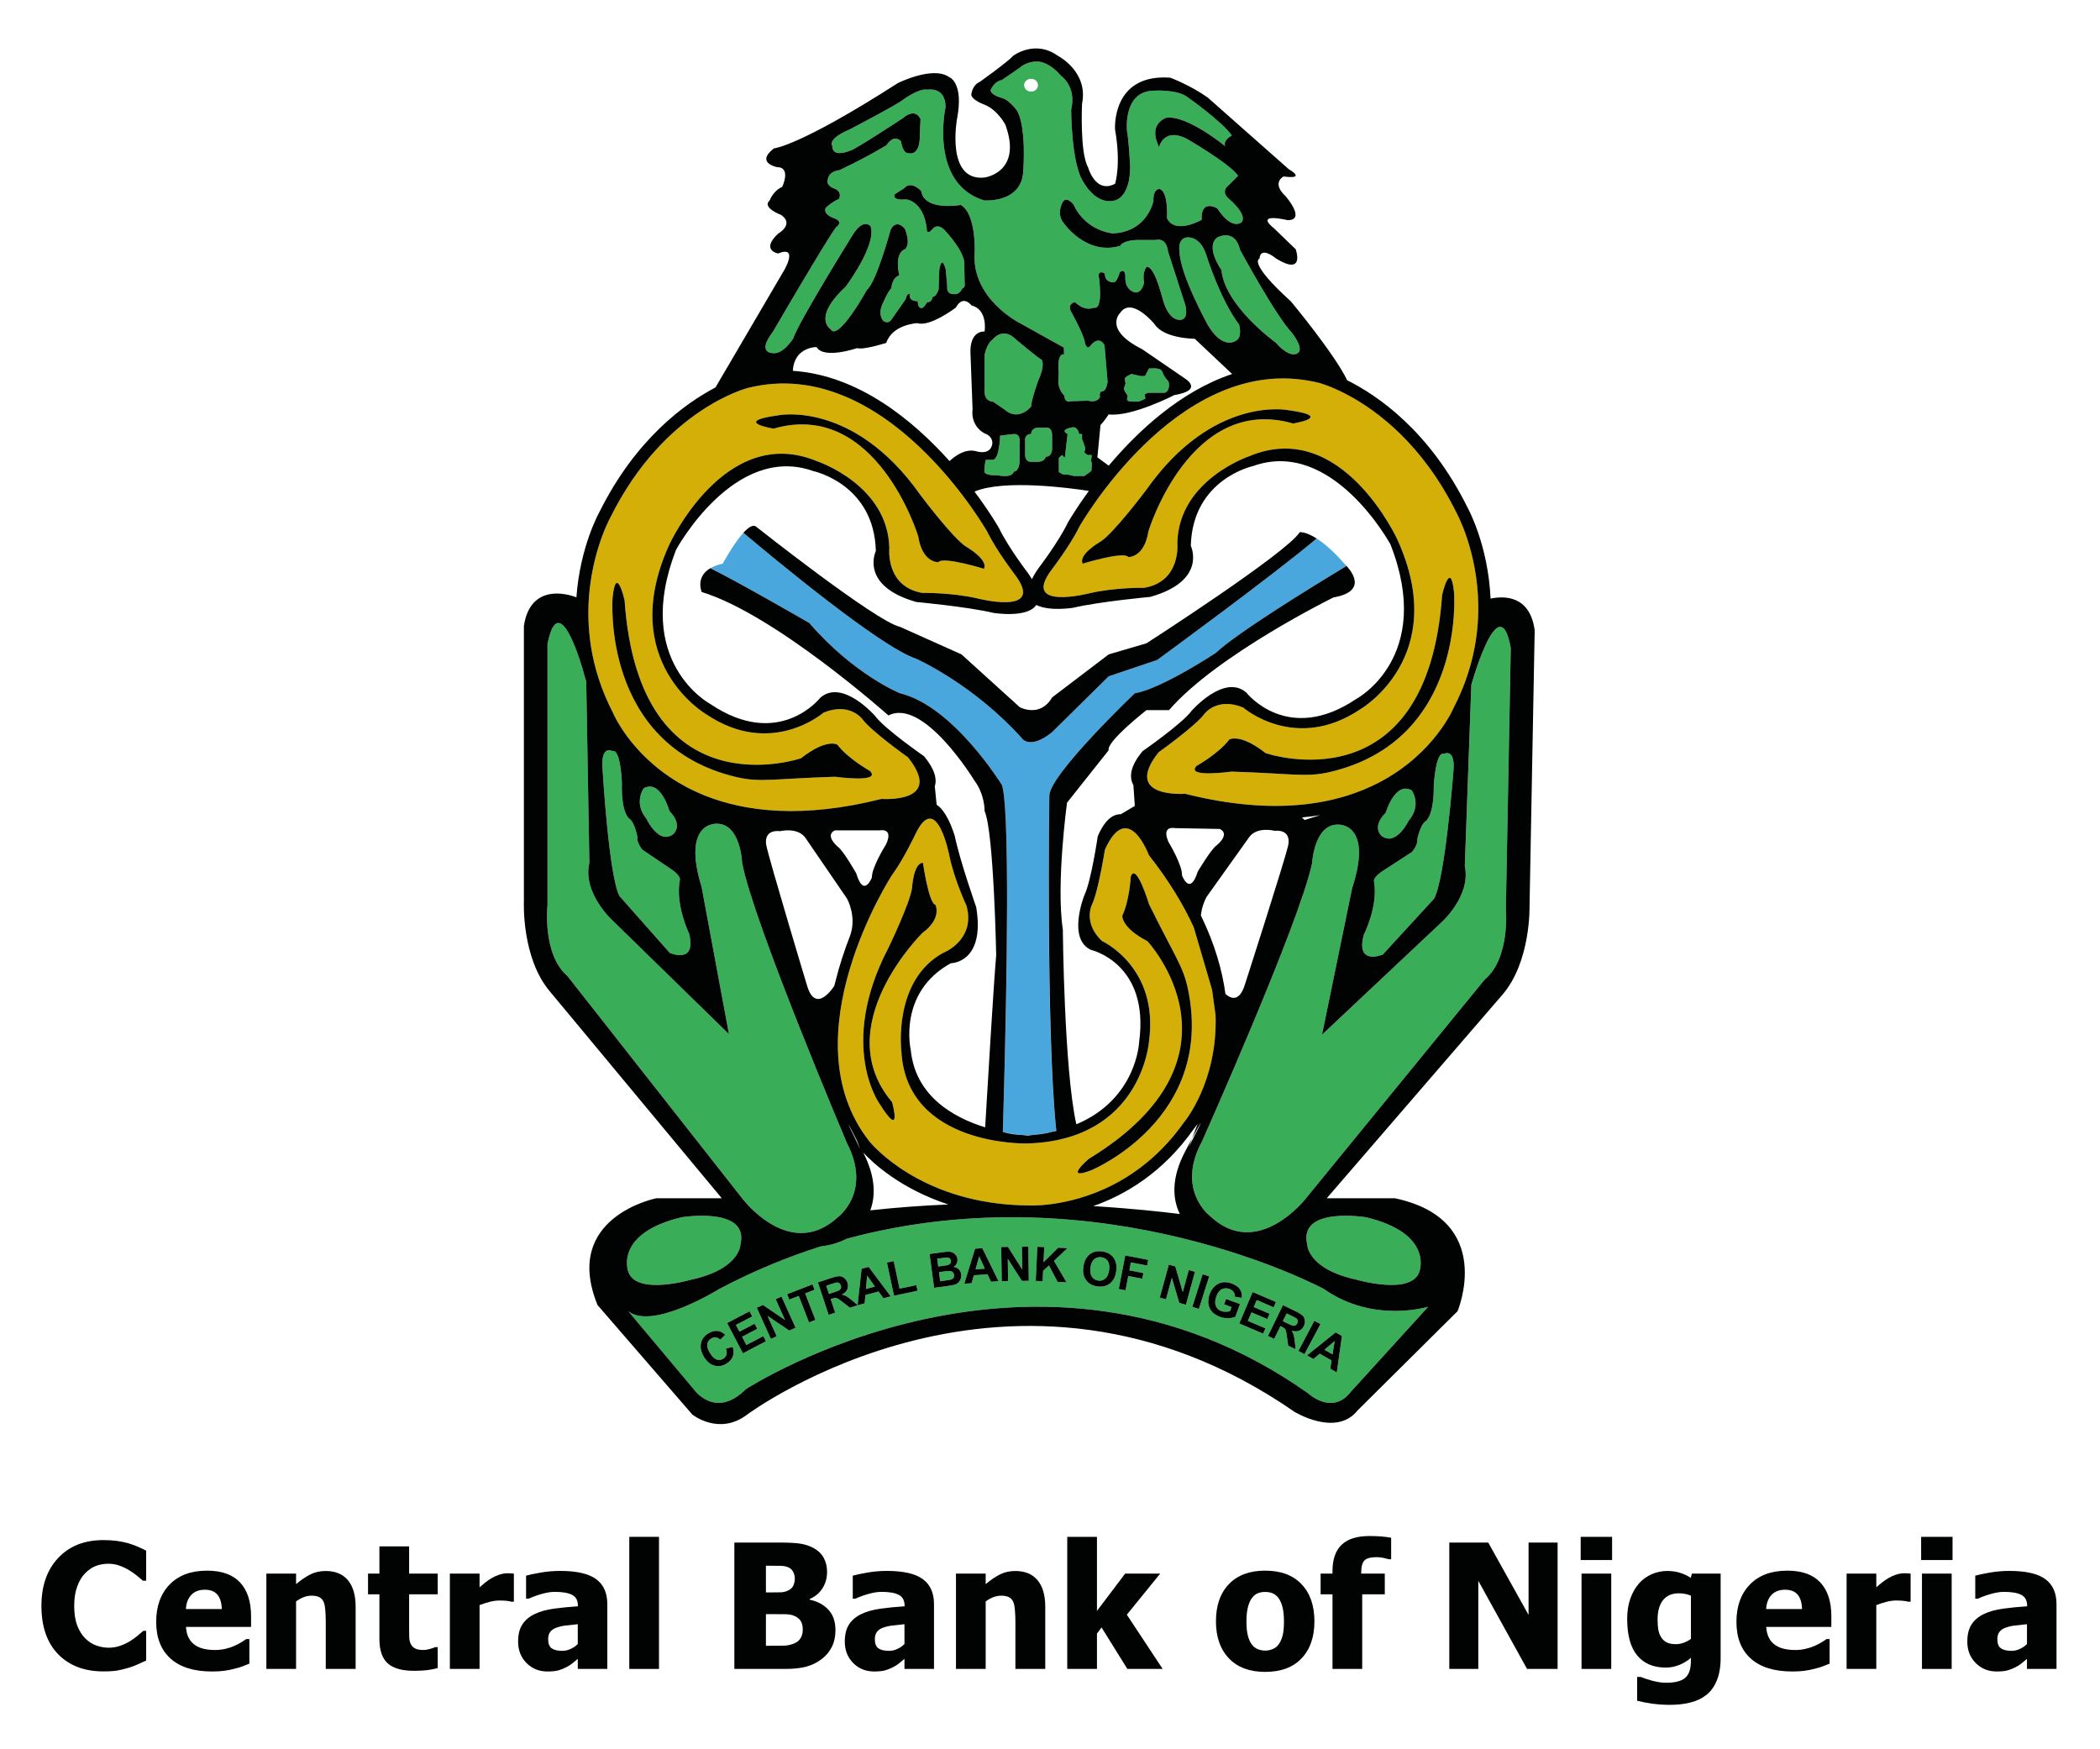 <?xml version="1.0" encoding="utf-8"?>
<!-- Generator: Adobe Illustrator 26.4.1, SVG Export Plug-In . SVG Version: 6.00 Build 0)  -->
<svg version="1.1" id="Layer_1" xmlns="http://www.w3.org/2000/svg" xmlns:xlink="http://www.w3.org/1999/xlink" x="0px" y="0px"
	 viewBox="0 0 837.647 697.647" style="enable-background:new 0 0 837.647 697.647;" xml:space="preserve">
<style type="text/css">
	.st0{fill:#A39798;}
	.st1{fill:#D4AF08;}
	.st2{fill:#49A7DE;}
	.st3{fill:#3AAD59;}
	.st4{fill:#010202;}
</style>
<g>
	<path class="st0" d="M343.05,458.236l-1.219-3.4C333.706,439.113,343.05,458.236,343.05,458.236"/>
	<path class="st1" d="M476.159,369.858c-4.111-9.003-9.917-18.631-17.912-28.792c0,0-8.324-22.564-17.522-2.161
		c0,0-2.685,16.965-5.204,21.995c0,0-3.595,7.191,4.002,14.39c0,0,22.82,10.356,18.806,40.001c0,0-2.807,39.59-48.772,40.793
		c0,0-48.016,1.199-50.023-36.791c0,0-3.49-28.142,16.608-39.2c0,0,13.143-4.989,9.389-18.802c0,0-4.786-10.169-6.797-19.708
		c0,0-5.013-26.651-13.5-9.06c0,0-4.969,10.551-9.494,16.584c0,0-41.703,64.311-9.047,106.018c0,0,16.007,20.419,50.811,24.827
		c3.88,0.5,7.975,0.796,12.326,0.837c0,0,3.685,0.244,9.503-0.52c12.732-1.678,35.731-8.211,52.977-32.692
		c0,0,13.39-15.808,12.566-42.56l-1.406-10.193L476.159,369.858z M350.742,440.093c0,0-16.531-23.198,3.494-61.76
		c0,0,9.052-18.643,9.584-24.51c0,0,0.605-9.685,4.335-9.685c0,0,2.304,16.21,4.965,16.75c0,0,2.807,5.346-5.18,11.209
		c0,0-37.766,37.141-12.107,67.496C355.832,439.593,360.236,455.275,350.742,440.093 M435.358,466.727
		c-11.619,4.501-1.077-4.505-1.077-4.505c66.599-40.61,23.421-86.798,23.421-86.798c-10.604-5.513-10.043-10.217-10.043-10.217
		c2.901-6.118,3.372-15.544,3.372-15.544c2.113-6.106,7.292,10.957,7.292,10.957c10.169,20.711,13.561,24.591,15.491,33.72
		C484.78,446.276,435.358,466.727,435.358,466.727"/>
	<path class="st1" d="M362.167,302.058c0,0-14.682-10.437-18.196-15.243c0,0-5.034-6.898-15.507-2.559
		c0,0-20.829,18.168-46.81,0.609c0,0-35.934-20.878-14.739-67.533c0,0,22.198-48.715,58.965-33.391c0,0,28.207,9.344,28.857,34.549
		c0,0-1.694,15.45,13.151,17.993c0,0,11.899-0.163,21.873,2.174c0,0,27.536,7.118,15.093-9.405c0,0-7.524-9.799-11.01-17.091
		c0,0-40.33-71.181-95.48-57.441c0,0-33.362,8.296-54.866,51.612c0,0-10.916,19.444-8.438,46.111
		c0.171,1.816,0.386,3.673,0.691,5.558c1.333,8.259,4.01,17.087,8.686,26.155c0,0,6.594,16.165,25.85,27.764
		c1.085,0.654,2.21,1.296,3.372,1.909c1.601,0.869,3.303,1.674,5.066,2.45c0.748,0.325,1.479,0.65,2.251,0.971
		c0.057,0.02,0.126,0.041,0.183,0.061c16.32,6.516,39.139,9.23,70.466,1.333C351.625,318.642,376.914,320.604,362.167,302.058
		 M310.568,165.632c0,0,29.872-6.005,56.474,31.684c0,0,13.167,17.587,18.424,20.792c0,0,8.832,5.03,7.024,8.767
		c0,0-16.393-5.082-18.184-2.661c0,0-6.407,0.374-8.044-10.307c0,0-16.649-54.833-57.705-42.942
		C308.557,170.966,291.632,168.232,310.568,165.632 M333.164,309.81c-24.465,0.748-29.771,2.385-39.302,0.154
		c-54.248-12.708-49.511-71.604-49.511-71.604c1.41-13.703,4.77,0.975,4.77,0.975c5.895,85.339,70.397,63.088,70.397,63.088
		c10.343-8.113,14.495-5.403,14.495-5.403c4.359,5.704,13.004,10.473,13.004,10.473C351.746,312.394,333.164,309.81,333.164,309.81"
		/>
	<path class="st1" d="M580.845,204.285c-13.431-27.073-31.51-40.464-43.173-46.708c-7-3.734-11.692-4.904-11.692-4.904
		c-1.495-0.374-2.982-0.658-4.465-0.914c-52.851-8.974-91.007,58.351-91.007,58.351c-3.494,7.292-11.014,17.096-11.014,17.096
		c-12.448,16.535,15.089,9.413,15.089,9.413c9.978-2.348,21.881-2.182,21.881-2.182c14.837-2.539,13.151-17.989,13.151-17.989
		c0.65-25.209,28.849-34.549,28.849-34.549c36.767-15.332,58.965,33.387,58.965,33.387c21.203,46.663-14.731,67.537-14.731,67.537
		c-25.984,17.55-46.814-0.618-46.814-0.618c-10.477-4.339-15.515,2.568-15.515,2.568c-3.506,4.81-18.192,15.247-18.192,15.247
		c-14.743,18.534,10.551,16.588,10.551,16.588c36.096,9.084,60.891,4.107,77.474-4.566c22.247-11.635,29.71-29.925,29.71-29.925
		c7.569-14.674,9.888-28.682,9.746-40.695C589.381,219.487,580.845,204.285,580.845,204.285 M515.795,168.919
		c-41.061-11.895-57.705,42.942-57.705,42.942c-1.641,10.689-8.044,10.315-8.044,10.315c-1.792-2.425-18.184,2.649-18.184,2.649
		c-1.808-3.734,7.02-8.759,7.02-8.759c5.261-3.21,18.428-20.797,18.428-20.797c26.594-37.681,56.475-31.684,56.475-31.684
		C532.707,166.177,515.795,168.919,515.795,168.919 M530.481,307.918c-9.531,2.235-14.833,0.589-39.294-0.158
		c0,0-18.59,2.592-13.858-2.308c0,0,8.641-4.778,13.004-10.477c0,0,4.16-2.71,14.504,5.411c0,0,64.494,22.231,70.393-63.092
		c0,0,3.352-14.678,4.761-0.983C579.992,236.31,584.733,295.222,530.481,307.918"/>
	<path class="st2" d="M421.21,449.682c-4.071-38.79-2.649-132.356-2.649-132.356c0.154-8.471,34.094-40.817,34.094-40.817
		c10.425-1.658,32.257-16.06,32.257-16.06c8.527-8.06,38.619-26.529,52.213-34.723c-0.512-0.557-0.886-0.902-0.886-0.902
		c-4.554-5.208-8.235-8.255-11.05-10.043C507.211,229.919,461.6,263.22,461.6,263.22l-19.362,6.533l-22.576,22.259
		c-8.15,6.655-11.578,2.974-11.578,2.974c-19.838-22.255-42.836-32.318-42.836-32.318c-14.191-4.729-56.617-39.952-68.735-50.165
		c-3.961,4.367-8.239,12.322-8.239,12.322c-2.096,0.447-3.689,1.089-4.944,1.82c11.786,5.797,39.468,21.832,39.468,21.832
		c17.916,20.703,36.161,28.032,36.161,28.032c21.333,5.086,40.728,36.645,40.728,36.645c0.11,0.382,0.227,0.849,0.325,1.385
		c0.016,0.057,0.024,0.126,0.037,0.187c0.081,0.443,0.163,0.943,0.24,1.479c0.041,0.28,0.081,0.597,0.122,0.922
		c0.037,0.305,0.073,0.618,0.106,0.951c2.58,23.364,0.358,105.055-0.479,132.234c-0.008,0.394-0.024,0.788-0.029,1.17
		c3.234,0.683,5.932,1.044,7.707,1.239c1.662,0.065,3.295,0.02,4.835-0.089c2.397-0.284,4.656-0.654,6.789-1.109
		c0.821-0.24,1.511-0.475,1.995-0.711C421.295,450.438,421.254,450.064,421.21,449.682"/>
	<path class="st2" d="M400.007,451.482c2.454,0.768,5.111,1.129,7.711,1.227C405.934,452.514,403.24,452.165,400.007,451.482"/>
	<path class="st2" d="M419.337,451.522c-2.129,0.455-4.392,0.825-6.793,1.109C415.234,452.432,417.603,451.998,419.337,451.522"/>
	<path class="st2" d="M400.408,317.125c0.036,0.301,0.073,0.626,0.114,0.955C400.485,317.743,400.445,317.426,400.408,317.125"/>
	<path class="st2" d="M400.051,314.724c0.077,0.443,0.162,0.943,0.236,1.479C400.214,315.663,400.128,315.167,400.051,314.724"/>
	<path class="st2" d="M399.684,313.153c0.11,0.382,0.223,0.853,0.329,1.385C399.908,313.998,399.794,313.535,399.684,313.153"/>
	<path class="st2" d="M400.007,451.482c0.004-0.386,0.02-0.776,0.028-1.17C400.027,450.694,400.01,451.121,400.007,451.482"/>
	<path class="st2" d="M421.329,450.81c-0.041-0.374-0.085-0.756-0.114-1.129C421.244,450.063,421.289,450.437,421.329,450.81"/>
	<path class="st3" d="M275.639,510.412c19.708-4.262,19.708-14.061,19.708-14.061c3.648-15.271-23.433-10.855-23.433-10.855
		c-27.167,6.508-21.304,21.719-21.304,21.719C253.806,516.811,275.639,510.412,275.639,510.412"/>
	<path class="st3" d="M541.133,510.412c0,0,21.837,6.399,25.038-3.197c0,0,5.858-15.21-21.308-21.719
		c0,0-27.086-4.416-23.433,10.855C521.43,496.352,521.43,506.151,541.133,510.412"/>
	<path class="st3" d="M334.205,485.496c0,0,13.756-10.043,3.616-29.584c0,0-37.461-88.342-41.808-111.775
		c0,0-0.581-15.881-10.303-15.572c0,0-13.845-0.784-5.842,25.282l10.908,58.624l-46.529-45.424c0,0-11.993-10.896-9.153-22.909
		l-1.255-72.335c-0.544-1.719-1.04-3.421-1.462-5.107c-3.035-9.957-10.087-29.365-13.988-9.848v104.227
		c0,0-2.169,19.553,7.963,28.235l69.662,88.614C296.012,477.924,314.907,503.209,334.205,485.496"/>
	<path class="st3" d="M247.104,357.391l20.057,22.678c0,0,10.77,4.741,7.719-7.686c0,0-5.602-11.481-3.713-21.361
		c0,0,0.662-1.304-2.828-3.92l-12.111-8.198c0,0-2.429-2.958-1.995-5.139c0,0-1.044-5.806-3.23-7.244c0,0-3.266-2.043-2.941-14.3
		c0,0-0.487-13.78-3.815-12.651c0,0-4.855-2.836-3.847,7.812C240.4,307.38,242.878,349.599,247.104,357.391"/>
	<path class="st3" d="M268.557,332.706c0,0,4.136-3.384-1.528-9.218c0,0-3.49-12.797-10.246-9.088c0,0-4.209,5.708,1.052,12.119
		C257.836,326.518,262.662,337.069,268.557,332.706"/>
	<path class="st3" d="M551.546,380.744l20.476-22.296c4.367-7.719,7.65-49.881,7.65-49.881c1.194-10.632-3.713-7.886-3.713-7.886
		c-3.303-1.194-4.046,12.578-4.046,12.578c0.102,12.265-3.218,14.24-3.218,14.24c-2.206,1.397-3.36,7.191-3.36,7.191
		c0.39,2.186-2.092,5.103-2.092,5.103l-12.253,7.959c-3.539,2.555-2.917,3.868-2.917,3.868c1.714,9.905-4.103,21.292-4.103,21.292
		C540.69,385.286,551.546,380.744,551.546,380.744"/>
	<path class="st3" d="M551.034,333.369c5.81,4.469,10.827-5.996,10.827-5.996c5.383-6.305,1.284-12.098,1.284-12.098
		c-6.683-3.835-10.408,8.905-10.408,8.905C546.955,329.892,551.034,333.369,551.034,333.369"/>
	<path class="st3" d="M602.611,258.452c-0.142-0.768-0.28-1.458-0.431-2.108c-0.049-0.219-0.106-0.398-0.15-0.597
		c-0.11-0.41-0.207-0.817-0.313-1.174c-0.065-0.215-0.13-0.402-0.199-0.601c-0.098-0.297-0.199-0.601-0.288-0.857
		c-0.077-0.187-0.158-0.353-0.223-0.516c-0.106-0.228-0.199-0.447-0.309-0.634c-0.069-0.154-0.158-0.289-0.236-0.423
		c-0.102-0.158-0.199-0.309-0.301-0.447c-0.085-0.114-0.175-0.215-0.264-0.309c-0.093-0.106-0.199-0.195-0.292-0.292
		c-0.102-0.069-0.195-0.142-0.288-0.199c-0.093-0.057-0.187-0.097-0.288-0.138c-0.102-0.037-0.199-0.085-0.305-0.102
		c-0.094-0.016-0.179-0.016-0.276-0.016c-0.11-0.008-0.219-0.008-0.333,0.012c-0.081,0.008-0.171,0.045-0.252,0.069
		c-0.118,0.037-0.244,0.069-0.366,0.126c-0.065,0.032-0.126,0.073-0.191,0.114c-1.133,0.658-2.307,2.238-3.433,4.282
		c-2.328,4.213-4.469,10.368-5.761,14.398c0,0.008,0,0.02,0,0.028c-0.122,0.382-0.24,0.756-0.345,1.097
		c0,0.02-0.016,0.028-0.02,0.045c-0.11,0.353-0.199,0.666-0.288,0.963c0,0.004-0.008,0.012-0.008,0.012
		c-0.085,0.297-0.162,0.557-0.227,0.788c0,0.012-0.008,0.016-0.012,0.029c-0.207,0.707-0.321,1.117-0.321,1.117l-0.248,6.846
		l-2.352,65.457c2.6,12.066-9.596,22.722-9.596,22.722l-47.354,44.563l11.985-58.429c8.491-25.899-5.355-25.375-5.355-25.375
		c-9.726-0.492-10.607,15.381-10.607,15.381c-4.778,23.352-43.88,110.962-43.88,110.962c-10.498,19.35,3.059,29.665,3.059,29.665
		c0.638,0.585,1.268,1.15,1.905,1.658c6.46,5.196,12.887,5.676,18.501,4.124c10.327-2.889,17.92-12.651,17.92-12.651l71.303-87.294
		c10.299-8.495,8.491-28.089,8.491-28.089L602.611,258.452z"/>
	<path class="st3" d="M411.272,162.19c0.162-3.01,2.941-10.603,2.941-10.603c2.771-5.862,1.337-8.077,1.337-8.077
		c-1.263-0.471-10.449-8.239-10.449-8.239c-5.07-5.07-9.027,0-9.027,0c-2.645,1.913-3.344,6.334-3.344,6.334v14.256
		c-0.167,4.428,3.344,4.31,3.344,4.31l4.465,3.063C406.271,168.393,411.272,162.19,411.272,162.19"/>
	<path class="st3" d="M404.325,173.115l-5.403,0.638c0,0-0.154,9.177-2.848,9.653h-2.848c0,0-0.674,2.698-0.496,4.12
		c0,0-1.251,2.214,5.241,2.052c0,0,5.737,1.272,6.354-1.418c0,0,2.673,0,2.356-5.545l0.028-6.329
		C406.709,176.284,407.189,172.952,404.325,173.115"/>
	<path class="st3" d="M411.272,184.197h2.937c2.612-0.162,2.921-2.056,2.921-2.056c2.535,0.154,2.535-3.169,2.535-3.169v-5.225
		c0-3.799-2.535-3.165-2.535-3.165h-2.921c-2.921,0-2.937,2.523-2.937,2.523c-2.218,0-2.377,1.914-2.377,1.914v6.476
		C409.053,184.49,411.272,184.197,411.272,184.197"/>
	<path class="st3" d="M433.755,181.496l-1.268-1.097c0,0,0.471-1.105,0.321-1.901c-0.163-0.792-1.194-3.323-1.194-3.323v-2.068
		h-1.182c0,0-0.475-3.392-3.165-2.568c0,0-4.749,0.825-1.43,2.568l-1.105,9.51l-1.113-1.121l-1.259,1.121v0.947v2.694v2.056
		l1.739,0.955h1.739l2.698,0.609h3.953l2.852-2.035c0,0,0.317-3.778,0-3.636c-0.313,0.158,0.142-2.71,0.142-2.71H433.755z"/>
	<path class="st3" d="M459.885,156.649h4.745c2.222-0.788,1.747-4.432,1.267-4.753c-0.467-0.309-1.739-2.06-2.214-3.433
		c-0.479-1.381-1.739-1.312-2.218-1.471c-0.475-0.167-3.165,0-3.165,0l-1.585,3.01h-1.743l-3.64-0.849l-1.743,0.849l-0.987,0.91
		l0.362,2.035c0,0-0.483,1.483-0.638,1.958c-0.158,0.475,0.792,1.905,1.263,2.531c0.475,0.638-0.154,1.589,0,2.064
		c0.158,0.471,1.097,0.67,2.69,0.67h1.905l2.689-1.146l-0.317-1.739l1.385-0.638H459.885z"/>
	<path class="st3" d="M473.592,94.682c-4.132,0.341-3.096,5.688-3.096,5.688c0.167,9.129,11.193,29.117,11.193,29.117
		c6.208,10.51,11.371,6.374,11.371,6.374c2.588-1.377,1.211-6.374,1.211-6.374c-7.585-9.994-13.094-27.736-13.094-27.736
		C478.759,93.999,473.592,94.682,473.592,94.682"/>
	<path class="st3" d="M485.652,94.673c-5.168,3.6,1.552,13.025,1.552,13.025c1.381,14.39,21.711,28.962,21.711,28.962
		c5.509,6.317,8.438,4.363,8.438,4.363c3.27-1.548-1.897-8.089-1.897-8.089c-6.541-6.898-20.825-33.257-20.825-33.257
		C492.587,90.895,485.652,94.673,485.652,94.673"/>
	<path class="st3" d="M308.345,140.837c4.022,0.548,8.032-5.814,8.032-5.814c2.214-6.785,23.949-41.67,23.949-41.67
		c4.152-6.516,6.923-3.185,6.923-3.185c2.633,7.479-9.966,24.225-9.966,24.225c-13.431,12.464-5.956,16.896-5.956,16.896
		c2.909,5.257,14.536-15.779,14.536-15.779c3.738-3.055,9.413-23.961,9.413-23.961c2.498-4.566,5.676-0.272,5.676-0.272
		c2.495,6.37,0.142,8.028,0.142,8.028c-4.701,1.8-2.356,10.522-2.356,10.522c-3.043,0.971-3.185,5.123-3.185,5.123
		c-1.101,0.825-3.181,5.537-3.181,5.537c-2.629,4.985,0,7.479,0,7.479c1.796,1.385,3.047-0.28,3.047-0.28l5.81-8.308
		c0.695-2.909,1.658-2.08,1.658-2.08c-0.41,3.189,3.197,2.767,3.197,2.767c0,3.051,1.519,2.767,1.519,2.767
		c0.967,0,2.214-2.344,2.214-2.344c1.792,0.28,2.214-2.072,2.214-2.072c1.52-0.146,2.352-2.905,2.352-2.905l0.276-7.816
		c1.105-6.703,2.629,0,2.629,0l0.553,6.561c-0.41,3.457,2.913,3.043,2.913,3.043c1.938,0.276,3.185-2.348,3.185-2.348
		c1.243-0.134,0.829-2.494,0.829-2.494l-0.134-6.923c0.134-1.934-0.557-3.039-0.557-3.039c-1.385-4.57-7.617-11.083-7.617-11.083
		c-2.771-2.348-4.29-0.276-4.29-0.276c-2.767,3.185-2.495,0-2.495,0c-1.381-11.213-8.304-11.627-8.304-11.627
		c-6.094,0.553-4.432-2.076-4.432-2.076l3.742-2.352c2.767-3.327,6.78,1.113,6.78,1.113c1.247,8.158,15.787,5.529,15.787,5.529
		c6.224,3.599,5.533,18.964,5.533,18.964c-1.381,18.558,18.14,28.247,18.14,28.247l17.437,9.685l0.098,2.693
		c-3.047-0.414-2.174,7.138-2.174,7.138l-0.134,3.88c0.134,3.457,2.352,5.403,2.352,5.403c0.272,3.319,2.629,2.295,2.629,2.295
		l6.789-0.215c4.148,0.959,4.839-1.527,4.839-1.527c-0.41-2.08,0.833-2.218,0.833-2.218c1.666,0.138,2.214-3.738,2.214-3.738
		l-1.239-14.678c-2.36-4.152-5.541,0.142-5.541,0.142c-1.377,2.076-2.214-0.833-2.214-0.833c-0.28-3.327-5.68-12.87-5.68-12.87
		c-1.381-3.051,1.662-3.604,1.662-3.604c4.152,4.014,7.475,2.214,7.475,2.214c4.156,1.105,1.938-13.021,1.938-13.021
		c0.422-2.068,2.494-0.544,2.494-0.544c0,3.6,3.323,3.465,3.323,3.465c1.523,0.268,2.633-4.018,2.633-4.018
		c2.495-1.942,2.214,2.072,2.214,2.072c-0.142,5.261,3.88,5.952,3.88,5.952c2.905,0.276,3.591-3.872,3.591-3.872
		c-0.829-4.566,1.109-6.374,1.109-6.374c2.08,0.28,3.88,3.88,6.366,13.017c2.495,9.133,7.061,8.166,7.061,8.166
		c3.465-0.138,1.942-5.814,1.942-5.814l-6.923-21.455c-0.691-5.818-4.704-4.57-4.704-4.57h-6.923c-6.508,0-7.479,2.356-7.479,2.356
		c-13.427,4.01-22.43-8.999-22.43-8.999c-3.181-3.742-0.552-8.308-0.552-8.308c1.528-2.909,4.436,0.825,4.436,0.825
		c4.847,10.66,15.637,11.493,15.637,11.493c13.85-0.553,16.202-12.874,16.202-12.874c-0.138-4.981,2.356-4.839,2.356-4.839
		c3.733,0.833,3.039,11.623,3.039,11.623c3.189,6.781,13.849,0.695,13.849,0.695c-0.423-8.588,6.232-4.57,6.232-4.57
		c6.086,9.275,9.828,5.399,9.828,5.399c2.072-3.323-5.403-9.417-5.403-9.417c-3.189-2.897,0-5.123,0-5.123l3.88-3.88
		c-3.461-4.977-20.63-14.808-20.63-14.808c-9.133-4.57-10.932,3.461-10.932,3.461l-0.699-1.796c-3.039-7.89,3.604-9.97,3.604-9.97
		c8.308-1.247,23.535,11.351,23.535,11.351c-1.109-2.356,2.629-4.294,2.629-4.294c-3.872-5.537-17.587-15.223-17.587-15.223
		c-4.282-3.327-13.699-2.637-13.699-2.637c-12.322,0.28-10.526,16.214-10.526,16.214c0.699,3.197,1.251,13.971,1.251,13.971
		c0,12.598-6.09,13.565-6.09,13.565c-7.617,2.076-12.46-7.195-12.46-7.195c-4.981-7.061-4.981-28.934-4.981-28.934
		c2.21-9.417-4.022-13.5-4.022-13.5c-4.981-5.887-9.275-5.749-9.275-5.749c-4.566-0.134-7.057,2.36-7.057,2.36
		c-1.385,0.963-7.199,4.981-7.199,4.981c-3.461,0.691-4.575,4.152-4.575,4.152c0.142,1.934,4.575,3.043,4.575,3.043
		c2.767,0.691,5.952,4.985,5.952,4.985c3.876,6.923,2.49,24.087,2.49,24.087c-0.552,13.013-15.645,11.769-15.645,11.769
		c-22.007-6.781-15.369-37.108-15.369-37.108c0.138-8.438-7.203-7.057-7.203-7.057c-3.315-0.691-9.547,3.884-9.547,3.884
		c-1.942,1.796-21.593,12.042-21.593,12.042c-9.145,3.88-6.789,6.508-6.789,6.508c-0.134,5.123,7.337,1.8,7.337,1.8
		c1.385-0.146,20.634-12.736,20.634-12.736c5.395-4.721,7.195,0.272,7.195,0.272l-0.276,5.818c0.276,9.271-4.432,7.756-4.432,7.756
		c-2.486,0.276-3.039-4.713-3.039-4.713c-3.043-3.181-5.818,1.523-5.818,1.523c-9.689,5.814-18.834,9.965-18.834,9.965
		c-4.424,0.557-4.566,3.6-4.566,3.6c-0.963,2.36,2.218,3.604,2.218,3.604c3.88,1.243,2.218,4.29,2.218,4.29
		c-2.356,0.829-5.265,3.465-5.265,3.465c-1.243,2.763,3.185,4.148,3.185,4.148c4.294,1.523,0.967,3.6,0.967,3.6
		c-3.181,3.876-25.196,41.674-25.196,41.674C301.561,141.118,308.345,140.837,308.345,140.837 M411.272,31.435
		c1.536,0,2.767,1.142,2.767,2.543c0,1.41-1.231,2.555-2.767,2.555c-1.528,0-2.763-1.146-2.763-2.555
		C408.509,32.577,409.744,31.435,411.272,31.435"/>
	<path class="st3" d="M334.689,511.735c-0.313-0.191-0.699-0.256-1.15-0.183c-0.219,0.041-0.857,0.236-1.922,0.573l-2.04,0.674
		l1.085,3.291l1.93-0.642c1.259-0.406,2.023-0.711,2.304-0.926c0.272-0.211,0.455-0.471,0.548-0.788
		c0.089-0.321,0.081-0.67-0.049-1.064C335.242,512.234,335.018,511.922,334.689,511.735"/>
	<polygon class="st3" points="389.126,506.282 392.831,506.006 390.585,501.099 	"/>
	<path class="st3" d="M439.32,501.464c-1.121-0.142-2.08,0.114-2.876,0.796c-0.784,0.683-1.288,1.788-1.495,3.352
		c-0.203,1.523-0.004,2.73,0.593,3.612c0.601,0.882,1.45,1.394,2.539,1.544c1.085,0.158,2.023-0.13,2.836-0.821
		c0.8-0.682,1.3-1.808,1.511-3.384c0.207-1.548,0.02-2.75-0.557-3.604C441.299,502.114,440.442,501.622,439.32,501.464"/>
	<polygon class="st3" points="345.402,514.129 348.993,513.154 345.873,508.754 	"/>
	<path class="st3" d="M377.994,504.6c0.459-0.114,0.8-0.329,1.028-0.638c0.232-0.297,0.321-0.67,0.264-1.117
		c-0.057-0.406-0.215-0.731-0.479-0.967c-0.264-0.228-0.63-0.333-1.093-0.333c-0.276,0.012-1.056,0.106-2.34,0.28l-1.564,0.211
		l0.414,3.112l1.792-0.24C377.08,504.762,377.738,504.665,377.994,504.6"/>
	<path class="st3" d="M379.179,506.967c-0.39-0.073-1.207-0.033-2.446,0.134l-2.202,0.288l0.487,3.624l2.527-0.345
		c0.987-0.13,1.601-0.236,1.861-0.325c0.39-0.13,0.691-0.366,0.914-0.687c0.215-0.309,0.288-0.711,0.228-1.19
		c-0.049-0.414-0.199-0.744-0.435-0.979C379.882,507.219,379.565,507.048,379.179,506.967"/>
	<path class="st3" d="M528.127,514.152c0,0-88.118-47.606-190.318-20.098l-0.004,0.012c-3.543,1.767-7.057,2.71-10.49,3.084
		c-13.35,4.25-26.903,9.819-40.488,17.002c0,0-26.635,16.571-36.222,8.816l26.094,31.124c0,0,8.532,12.261,20.78,0
		c0,0,115.586-75.11,224.253,1.596c0,0,9.588,9.064,17.047-0.528l30.9-33.972C569.68,521.189,547.839,527.989,528.127,514.152
		 M292.28,541.112c-0.431,1.109-1.284,2.056-2.527,2.811c-1.54,0.951-3.132,1.194-4.774,0.748c-1.633-0.447-3.01-1.589-4.132-3.417
		c-1.19-1.926-1.609-3.738-1.263-5.42c0.341-1.666,1.324-3.018,2.958-4.014c1.426-0.869,2.832-1.158,4.233-0.861
		c0.833,0.179,1.666,0.642,2.498,1.414l-1.978,1.97c-0.516-0.508-1.085-0.817-1.735-0.902c-0.65-0.069-1.288,0.073-1.909,0.459
		c-0.857,0.528-1.377,1.259-1.528,2.21c-0.154,0.947,0.191,2.113,1.032,3.502c0.898,1.467,1.804,2.344,2.714,2.649
		c0.906,0.297,1.792,0.195,2.637-0.325c0.618-0.386,1.032-0.91,1.239-1.589c0.207-0.67,0.15-1.483-0.175-2.458l2.714-0.674
		C292.707,538.698,292.707,540.003,292.28,541.112 M296.347,539.755l-6.317-12.066l8.95-4.684l1.068,2.048l-6.512,3.405l1.398,2.681
		l6.065-3.177l1.065,2.027l-6.061,3.185l1.714,3.27l6.748-3.526l1.068,2.035L296.347,539.755z M314.815,530.691l-8.661-5.822
		l3.656,8.085l-2.328,1.06l-5.61-12.415l2.442-1.109l8.824,6.001l-3.738-8.296l2.328-1.04l5.606,12.411L314.815,530.691z
		 M322.693,527.433l-4.099-10.547l-3.774,1.463l-0.837-2.153l10.092-3.929l0.841,2.149l-3.762,1.458l4.107,10.551L322.693,527.433z
		 M352.391,517.821l-1.95-2.677l-5.261,1.402l-0.284,3.291l-2.742,0.735l-3.124,1.04l-2.824-2.186
		c-0.999-0.796-1.67-1.272-2.003-1.467c-0.329-0.158-0.65-0.248-0.967-0.264c-0.305,0-0.76,0.085-1.353,0.28l-0.532,0.179
		l1.783,5.407l-2.616,0.861l-4.27-12.944l5.493-1.808c1.385-0.459,2.434-0.674,3.132-0.654c0.703,0.032,1.345,0.276,1.918,0.743
		c0.569,0.475,0.979,1.101,1.231,1.853c0.329,0.983,0.305,1.873-0.061,2.69c-0.353,0.821-1.077,1.499-2.165,2.039
		c0.683,0.142,1.263,0.349,1.759,0.626c0.504,0.272,1.227,0.812,2.182,1.609l2.352,1.942l1.584-14.459l2.807-0.756l8.804,11.753
		L352.391,517.821z M356.599,516.801l-2.803-13.22l2.694-0.577l2.324,10.981l6.691-1.422l0.475,2.247L356.599,516.801z
		 M383.206,510.061c-0.215,0.618-0.544,1.138-0.995,1.552c-0.443,0.41-1.02,0.715-1.739,0.882c-0.451,0.11-1.544,0.297-3.274,0.548
		l-4.599,0.605l-1.816-13.5l5.395-0.723c1.073-0.154,1.881-0.211,2.409-0.187c0.54,0.008,1.032,0.134,1.487,0.362
		c0.447,0.232,0.849,0.561,1.19,0.999c0.333,0.418,0.548,0.926,0.626,1.503c0.081,0.646-0.012,1.255-0.28,1.82
		c-0.268,0.573-0.683,1.032-1.227,1.381c0.853,0.13,1.544,0.447,2.068,0.959c0.516,0.52,0.829,1.182,0.938,1.95
		C383.466,508.826,383.409,509.439,383.206,510.061 M395.3,511.235l-1.414-3.002l-5.428,0.402l-0.894,3.165l-2.913,0.223
		l4.282-13.983l2.905-0.219l6.447,13.191L395.3,511.235z M407.602,510.874l-5.615-8.804l0.122,8.877l-2.555,0.045l-0.183-13.626
		l2.673-0.041l5.708,9.023l-0.13-9.092l2.551-0.041l0.195,13.622L407.602,510.874z M425.408,511.446l-3.551-0.158l-3.445-6.569
		l-2.332,2.174l-0.195,4.12l-2.75-0.138l0.642-13.598l2.742,0.122l-0.276,6.045l5.834-5.789l3.689,0.179l-5.367,5.058
		L425.408,511.446z M445.238,507.006c-0.292,2.174-1.109,3.815-2.458,4.887c-1.353,1.065-3.027,1.479-5.001,1.203
		c-2.015-0.264-3.526-1.085-4.546-2.478c-1.02-1.385-1.393-3.144-1.109-5.293c0.187-1.381,0.548-2.507,1.089-3.372
		c0.394-0.654,0.898-1.227,1.503-1.702c0.605-0.471,1.235-0.8,1.914-0.979c0.882-0.236,1.877-0.288,2.974-0.138
		c1.995,0.272,3.498,1.097,4.53,2.49C445.16,503.016,445.538,504.808,445.238,507.006 M457.568,504.771l-6.468-1.247l-0.618,3.161
		l5.59,1.089l-0.439,2.259l-5.586-1.077l-1.101,5.684l-2.698-0.524l2.58-13.374l9.177,1.763L457.568,504.771z M470.373,519.673
		l-2.941-10.014l-2.348,8.564l-2.466-0.682l3.604-13.13l2.58,0.703l2.97,10.242l2.413-8.771l2.454,0.674l-3.591,13.151
		L470.373,519.673z M475.585,521.237l4.115-12.972l2.625,0.821l-4.124,12.988L475.585,521.237z M489.91,525.735
		c-1.174,0.033-2.287-0.146-3.344-0.524c-1.341-0.487-2.405-1.194-3.197-2.121c-0.792-0.922-1.247-1.999-1.369-3.234
		c-0.126-1.227,0.041-2.45,0.483-3.685c0.496-1.316,1.203-2.413,2.133-3.246c0.938-0.829,2.052-1.332,3.323-1.491
		c0.975-0.138,2.076,0.032,3.291,0.471c1.597,0.589,2.718,1.361,3.368,2.356c0.654,0.991,0.89,2.121,0.715,3.392l-2.734-0.459
		c0.041-0.691-0.11-1.312-0.479-1.857c-0.366-0.536-0.922-0.951-1.67-1.223c-1.125-0.402-2.157-0.37-3.079,0.106
		c-0.93,0.463-1.645,1.418-2.157,2.828c-0.557,1.519-0.63,2.775-0.24,3.782c0.406,1.007,1.154,1.694,2.251,2.1
		c0.544,0.191,1.121,0.289,1.747,0.28c0.618-0.02,1.186-0.118,1.682-0.272l0.589-1.625l-2.958-1.077l0.78-2.149l5.574,2.031
		l-1.857,5.098C492.035,525.535,491.08,525.714,489.91,525.735 M504.751,529.83l-0.902,2.109l-9.531-4.05l5.338-12.549l9.295,3.961
		l-0.902,2.133l-6.764-2.885l-1.178,2.779l6.285,2.673l-0.898,2.117l-6.289-2.677l-1.458,3.4L504.751,529.83z M516.021,532.385
		c0.175,0.54,0.317,1.43,0.447,2.673l0.329,3.124l-2.953-1.454l-0.496-3.522c-0.171-1.267-0.309-2.08-0.431-2.437
		c-0.11-0.354-0.272-0.658-0.496-0.878c-0.215-0.199-0.601-0.467-1.178-0.731l-0.5-0.248l-2.482,5.111l-2.478-1.198l5.956-12.253
		l5.208,2.523c1.312,0.646,2.21,1.215,2.698,1.719c0.492,0.516,0.776,1.138,0.853,1.877c0.085,0.735-0.045,1.458-0.402,2.19
		c-0.451,0.906-1.089,1.548-1.922,1.889c-0.833,0.329-1.82,0.305-2.978-0.057C515.582,531.288,515.858,531.853,516.021,532.385
		 M517.894,538.832l6.382-12.034l2.429,1.296l-6.378,12.034L517.894,538.832z M533.214,547.405l-2.6-1.503l0.512-3.274l-4.725-2.706
		l-2.515,2.129l-2.531-1.458l11.379-9.165l2.523,1.438L533.214,547.405z"/>
	<polygon class="st3" points="531.506,540.199 532.391,534.881 528.276,538.346 	"/>
	<path class="st3" d="M517.466,527.795c0.203-0.406,0.252-0.796,0.154-1.162c-0.098-0.345-0.329-0.666-0.699-0.93
		c-0.191-0.122-0.776-0.431-1.779-0.926l-1.93-0.939l-1.515,3.12l1.832,0.89c1.186,0.577,1.95,0.886,2.291,0.93
		c0.345,0.041,0.662-0.024,0.947-0.187C517.056,528.425,517.283,528.157,517.466,527.795"/>
	<path class="st4" d="M296.516,212.502c12.115,10.213,54.549,45.436,68.731,50.165c0,0,22.998,10.059,42.84,32.318
		c0,0,3.421,3.677,11.578-2.974l22.572-22.259l19.362-6.533c0,0,45.615-33.305,63.588-48.439c-4.469-2.836-6.752-2.507-6.752-2.507
		c-5.184,8.312-61.126,44.307-61.126,44.307l-15.072,4.424l-22.572,17.164c-4.835,8.312-12.923,3.884-12.923,3.884l-23.226-21.048
		l-24.555-10.998c-9.608-2.129-57.364-39.948-57.364-39.948C300.339,209.078,298.466,210.366,296.516,212.502"/>
	<path class="st4" d="M458.321,360.622c0,0-5.18-17.063-7.288-10.957c0,0-0.475,9.413-3.368,15.548c0,0-0.561,4.701,10.039,10.213
		c0,0,43.178,46.188-23.425,86.798c0,0-10.538,8.995,1.077,4.505c0,0,49.422-20.451,38.461-72.392
		C471.891,385.213,468.494,381.333,458.321,360.622"/>
	<path class="st4" d="M367.938,372.096c7.987-5.862,5.184-11.209,5.184-11.209c-2.665-0.54-4.969-16.746-4.969-16.746
		c-3.734,0-4.331,9.693-4.331,9.693c-0.532,5.854-9.588,24.502-9.588,24.502c-20.025,38.558-3.498,61.744-3.498,61.744
		c9.498,15.194,5.095-0.487,5.095-0.487C330.172,409.237,367.938,372.096,367.938,372.096"/>
	<path class="st4" d="M308.556,170.964c41.057-11.887,57.701,42.934,57.701,42.934c1.637,10.701,8.044,10.327,8.044,10.327
		c1.8-2.429,18.188,2.649,18.188,2.649c1.804-3.734-7.02-8.763-7.02-8.763c-5.269-3.205-18.428-20.801-18.428-20.801
		c-26.606-37.681-56.479-31.68-56.479-31.68C291.635,168.226,308.556,170.964,308.556,170.964"/>
	<path class="st4" d="M293.862,309.966c9.539,2.23,14.833,0.589,39.302-0.154c0,0,18.582,2.588,13.854-2.312
		c0,0-8.649-4.778-13.004-10.477c0,0-4.16-2.71-14.499,5.403c0,0-64.502,22.243-70.393-63.088c0,0-3.36-14.682-4.77-0.979
		C244.351,238.358,239.614,297.266,293.862,309.966"/>
	<path class="st4" d="M457.308,195.267c0,0-13.171,17.591-18.428,20.805c0,0-8.836,5.017-7.024,8.755c0,0,16.397-5.078,18.188-2.649
		c0,0,6.407,0.374,8.048-10.315c0,0,16.645-54.837,57.697-42.946c0,0,16.921-2.738-2.007-5.334
		C513.783,163.583,483.91,157.586,457.308,195.267"/>
	<path class="st4" d="M504.834,300.386c-10.339-8.117-14.499-5.411-14.499-5.411c-4.363,5.692-13.013,10.477-13.013,10.477
		c-4.721,4.904,13.862,2.308,13.862,2.308c24.473,0.752,29.763,2.393,39.294,0.158c54.248-12.696,49.515-71.608,49.515-71.608
		c-1.41-13.695-4.761,0.983-4.761,0.983C569.328,322.617,504.834,300.386,504.834,300.386"/>
	<path class="st4" d="M612.154,251.395c-1.897-14.122-12.415-13.736-17.599-12.639c-0.951-21.678-9.247-36.45-9.247-36.45
		c-15.105-30.441-35.743-44.567-47.939-50.628c-5.058-10.563-22.487-31.502-22.487-31.502c-17.416-15.763-12.493-17.01-12.493-17.01
		c0.37-5.391,6.691,0,6.691,0c11.615,7.057,7.76-3.738,7.76-3.738l-8.588-8.296c-8.3-6.63,5.391-3.319,5.391-3.319
		c7.471,0-0.821-9.539-0.821-9.539c-5.818-5.399-0.841-7.885-0.841-7.885c9.543,1.243,2.08-2.905,2.08-2.905l-32.367-28.621
		c-7.053-4.977-14.93-7.886-14.93-7.886c-23.649-1.658-21.987,20.74-21.987,20.74c2.49,14.109,0,21.577,0,21.577
		c-7.882,4.152-10.79-6.634-10.79-6.634c-3.323-5.81-2.377-25.314-2.377-25.314c2.612-12.858-9.653-19.078-9.653-19.078
		c-9.129-6.642-17.843,0-17.843,0c-2.076,2.389-13.277,10.368-13.277,10.368c-2.901,1.251-3.319,4.562-3.319,4.562
		c-0.878,2.381,5.212,4.562,5.212,4.562c5.22,2.08,8.292,7.979,8.292,7.979c6.959,19.042-8.292,21.065-8.292,21.065
		c-15.527,1.666-11.018-23.226-11.018-23.226c2.901-14.942-3.205-16.876-3.205-16.876c-6.439-4.526-20.354,2.429-20.354,2.429
		c-39.411,25.306-49.466,26.054-49.466,26.054c-7.467,5.814,1.247,7.475,1.247,7.475c5.81,0,2.076,7.877,2.076,7.877
		c-3.733,1.666-4.985,5.395-4.985,5.395c-3.319,2.905,4.57,5.81,4.57,5.81c5.391,3.738-1.247,7.471-1.247,7.471
		c-7.049,6.638,0,7.886,0,7.886c8.304-3.323,2.486,6.598,2.486,6.598l-27.443,46.838h0.004
		c-12.334,6.468-31.883,20.646-46.367,49.816c0,0-7.67,13.638-9.116,33.939c-0.077-0.032-0.142-0.098-0.232-0.126
		c0,0-17.811-7.374-20.707,11.44V359.64c0,0-1.012,22.357,10.356,35.784l68.565,82.5H261.79c0,0-37.815,7.463-23.433,42.617
		l37.815,43.677c0,0,10.66,8.523,21.841,0c0,0,106.002-78.839,218.398-1.068c0,0,16.515,10.116,25.038-0.532l39.948-39.651
		c0,0,15.446-36.523-25.038-45.042h-25.57h-1.568l69.861-80.936c11.611-13.212,11.022-35.589,11.022-35.589L612.154,251.395z
		 M525.986,152.673c0,0,4.692,1.166,11.684,4.908c11.668,6.236,29.742,19.631,43.173,46.704c0,0,8.544,15.202,8.808,37.14
		c0.15,12.005-2.169,26.013-9.738,40.687c0,0-7.467,18.29-29.714,29.933c-16.584,8.666-41.378,13.646-77.47,4.554
		c0,0-25.298,1.95-10.555-16.58c0,0,14.69-10.441,18.209-15.251c0,0,5.025-6.898,15.499-2.563c0,0,20.837,18.168,46.818,0.618
		c0,0,35.934-20.878,14.727-67.537c0,0-22.194-48.723-58.961-33.387c0,0-28.203,9.336-28.853,34.549c0,0,1.69,15.442-13.151,17.989
		c0,0-11.908-0.167-21.877,2.186c0,0-27.532,7.118-15.093-9.417c0,0,7.52-9.799,11.014-17.091c0,0,38.16-67.334,91.015-58.351
		C523,152.015,524.487,152.3,525.986,152.673 M548.078,351.632c0,0-0.626-1.328,2.905-3.88l12.261-7.959
		c0,0,2.486-2.917,2.088-5.103c0,0,1.154-5.789,3.368-7.191c0,0,3.311-1.974,3.209-14.243c0,0,0.744-13.768,4.05-12.57
		c0,0,4.904-2.754,3.705,7.882c0,0-3.271,42.158-7.646,49.881l-20.472,22.296c0,0-10.859,4.542-7.581-7.833
		C543.967,372.912,549.789,361.521,548.078,351.632 M552.738,324.173c0,0,3.721-12.736,10.409-8.901c0,0,4.099,5.797-1.284,12.107
		c0,0-5.025,10.457-10.827,5.988C551.036,333.367,546.953,329.897,552.738,324.173 M526.591,325.119l-6.216,1.934l-1.064-1.028
		C521.822,325.802,524.259,325.505,526.591,325.119 M472.904,458.926c-6.061,11.302-5.038,19.639-2.295,25.29
		c-7.496-0.947-19.541-2.247-34.549-3.161c12.688-4.44,27.813-13.289,40.155-30.815c0,0,0.589-0.695,1.523-2.035l-2.255,5.895
		c8.422-15.552-1.276,3.368-1.276,3.368l1.276-3.368C474.76,455.457,473.919,457.017,472.904,458.926 M472.302,447.579
		c-17.242,24.481-40.24,31.006-52.968,32.688c-5.822,0.776-9.511,0.524-9.511,0.524c-4.343-0.045-8.434-0.341-12.318-0.841
		c-34.804-4.416-50.815-24.827-50.815-24.827c-32.655-41.707,9.052-106.018,9.052-106.018c4.518-6.033,9.49-16.588,9.49-16.588
		c8.491-17.587,13.504,9.064,13.504,9.064c2.011,9.543,6.797,19.712,6.797,19.712c3.746,13.821-9.393,18.798-9.393,18.798
		c-20.098,11.062-16.604,39.204-16.604,39.204c2.003,37.99,50.019,36.787,50.019,36.787c45.969-1.198,48.772-40.793,48.772-40.793
		c4.014-29.641-18.802-39.988-18.802-39.988c-7.597-7.211-4.002-14.402-4.002-14.402c2.515-5.025,5.2-21.995,5.2-21.995
		c9.202-20.402,17.522,2.161,17.522,2.161c7.999,10.161,13.797,19.785,17.916,28.796l7.313,24.961l1.398,10.197
		C485.697,431.771,472.302,447.579,472.302,447.579 M344.33,459.694c3.539,3.839,14.569,14.353,33.939,20.715
		c-10.124,0.423-20.569,1.17-31.12,2.34C349.181,477.252,349.429,469.655,344.33,459.694 M343.05,458.235
		c0,0-9.34-19.119-1.219-3.392L343.05,458.235z M337.834,358.376c0,0,4.046,7.077,1.251,14.829
		c-2.174,5.554-4.221,11.717-5.842,18.221c-0.187,0.691-0.349,1.3-0.451,1.767c0,0-7.313,11.79-10.847,0
		c0,0-15.048-49.934-16.25-55.934c0,0-1.682-6.476,5.521-5.753c0,0,7.142-1.739,10.165,2.844L337.834,358.376z M333.036,331.185
		h17.989c0,0,5.517-1.117,2.397,5.598c0,0-5.732,9.084-5.635,13.195c0,0-3.25,8.487-6.24-1.633c0,0-5.216-9.165-7.341-10.599
		C334.206,337.746,328.717,333.253,333.036,331.185 M365.516,240.109c0,0,20.171,1.848,30.734,4.339c0,0,13.557,2.247,17.116-3.173
		c5.156,2.71,14.731,1.125,14.731,1.125c10.567-2.478,30.738-4.331,30.738-4.331c22.885-6.468,16.153-20.358,16.153-20.358
		c0.691-26.724,24.859-31.831,24.859-31.831c31.664-11.375,54.797,31.286,54.797,31.286c17.551,44.924-13.557,61.545-13.557,61.545
		c-27.536,18.615-43.937-2.462-43.937-2.462c-8.816-7.715-21.873,7.292-21.873,7.292c-3.725,5.099-19.492,16.035-19.492,16.035
		c-5.025,6-5.468,10.388-3.697,13.577l0.565,8.292l-5.562,3.303v0.012c-3.177-0.049-6.423,2.202-9.222,8.828
		c0,0-2.669,18.111-5.326,23.441c0,0-7.012,17.465,2.657,21.841c0,0,23.445,5.318,19.18,36.746c0,0-0.869,22.682-25.05,32.814
		c-4.916-21.979-5.383-77.694-5.383-77.694c-2.767-18.176,1.67-50.584,1.67-50.584l16.624-20.931
		c-1.093-3.311,15.068-15.995,15.068-15.995h8.995c19.098-22.076,65.628-44.953,65.628-44.953
		c13.224-2.303,7.597-9.917,5.192-12.541c-13.594,8.186-43.685,26.655-52.213,34.719c0,0-21.829,14.394-32.257,16.055
		c0,0-33.939,32.347-34.089,40.821c0,0-1.316,93.022,2.649,132.352c0.041,0.37,0.081,0.756,0.118,1.129
		c0.008,0.077,0.02,0.171,0.028,0.244c-0.654,0.163-1.337,0.309-2.019,0.467c-1.735,0.471-4.103,0.91-6.793,1.109
		c-0.849,0.085-1.686,0.203-2.563,0.276c0,0-0.837-0.041-2.267-0.199c-2.592-0.097-5.253-0.463-7.707-1.227
		c0.004-0.362,0.012-0.788,0.029-1.174c0.886-29.556,2.97-109.244,0.483-132.234c-0.041-0.325-0.077-0.65-0.11-0.951
		c-0.045-0.325-0.085-0.63-0.118-0.926c-0.085-0.532-0.167-1.04-0.248-1.475c-0.008-0.073-0.016-0.126-0.033-0.187
		c-0.098-0.536-0.215-1.004-0.329-1.381c0,0-19.391-31.558-40.72-36.645c0,0-18.253-7.333-36.165-28.032
		c0,0-27.679-16.031-39.464-21.841c-6.025,3.526-3.449,9.486-3.449,9.486c29.271,8.893,74.5,49.247,74.5,49.247
		c14.044-7.199,34.122,25.72,34.122,25.72c4.428,5.785,4.225,12.399,4.225,12.399c3.677,8.211,4.631,57.47,4.631,57.47
		c-0.934,10.157-3.62,55.288-4.408,68.687c-12.574-3.892-27.821-12.395-29.669-30.831c0,0-5.322-22.905,15.982-34.626
		c0,0,13.845,0,10.12-22.369c0,0-6.395-18.107-8.519-28.231c0,0-1.004-3.599-2.811-7.069h0.004l-0.028-0.032
		c-1.154-2.214-2.637-4.375-4.412-5.505l-0.024-0.033l-0.719-7.231l-0.016,0.008c0.926-3.027,0-6.955-4.298-12.107
		c0,0-15.775-10.933-19.497-16.043c0,0-13.045-14.999-21.865-7.288c0,0-16.405,21.089-43.945,2.462c0,0-31.095-16.612-13.553-61.541
		c0,0,23.133-42.662,54.797-31.278c0,0,24.169,5.107,24.855,31.818C349.355,219.751,342.632,233.641,365.516,240.109
		 M414.207,151.585c0,0-2.775,7.601-2.937,10.604c0,0-4.997,6.204-10.725,1.048l-4.469-3.055c0,0-3.51,0.11-3.344-4.323v-14.252
		c0,0,0.703-4.424,3.344-6.334c0,0,3.953-5.07,9.027,0c0,0,9.182,7.756,10.441,8.231
		C415.544,143.504,416.982,145.718,414.207,151.585 M417.132,170.581c0,0,2.535-0.63,2.535,3.173v5.216c0,0,0,3.327-2.535,3.169
		c0,0-0.301,1.901-2.925,2.06h-2.937c0,0-2.21,0.292-2.372-2.706v-6.472c0,0,0.162-1.918,2.372-1.918c0,0,0.016-2.523,2.937-2.523
		H417.132z M404.327,188.16c-0.622,2.69-6.35,1.422-6.35,1.422c-6.496,0.158-5.249-2.06-5.249-2.06
		c-0.179-1.422,0.496-4.115,0.496-4.115h2.852c2.681-0.471,2.844-9.653,2.844-9.653l5.407-0.642c2.872-0.15,2.381,3.169,2.381,3.169
		l-0.029,6.334C407,188.16,404.327,188.16,404.327,188.16 M392.732,132.21c-6.399,0-5.627,8.71-5.627,8.71l0.833,22.316
		c-0.833,6.963,4.794,9.628,4.794,9.628c3.555,1.247,3.084,4.152,3.084,4.152c-0.829,4.977-6.638,2.909-6.638,2.909
		c-4.022-0.955-7.861,1.605-10.433,3.977c-14.581-16.283-36.397-34.292-62.499-35.991l0.008-0.008
		c0.516-9.608,9.446-9.474,9.446-9.474c2.905,4.981,16.181,0.418,16.181,0.418c2.494,0.829,11.623-2.076,11.623-2.076
		c2.482-7.471,12.44-7.882,12.44-7.882c4.977,1.649,15.353-6.224,15.353-6.224c2.901-5.387,6.224-0.825,6.224-0.825
		C394.158,123.496,392.732,132.21,392.732,132.21 M388.706,196.074c11.794-5.038,38.599-1.361,45.623-0.268
		c-5.436,7.443-8.406,12.683-8.406,12.683c-3.697,7.727-11.672,18.115-11.672,18.115c-1.146,1.621-1.991,3.063-2.637,4.388
		c-0.455-0.743-0.938-1.523-1.519-2.344c0,0-7.975-10.384-11.668-18.111C398.428,210.537,394.979,204.456,388.706,196.074
		 M427.268,170.541c2.69-0.829,3.165,2.563,3.165,2.563h1.178v2.072c0,0,1.036,2.531,1.19,3.323
		c0.158,0.792-0.309,1.901-0.309,1.901l1.268,1.093h1.722c0,0-0.455,2.86-0.142,2.714c0.317-0.146,0,3.636,0,3.636l-2.848,2.035
		h-3.961l-2.689-0.613h-1.747l-1.739-0.951v-2.06v-2.689v-0.951l1.263-1.121l1.113,1.121l1.109-9.511
		C422.519,171.366,427.268,170.541,427.268,170.541 M468.605,330.299l17.985,0.333c4.282,2.157-1.288,6.533-1.288,6.533
		c-2.153,1.406-7.54,10.469-7.54,10.469c-3.181,10.067-6.273,1.511-6.273,1.511c0.183-4.099-5.383-13.297-5.383-13.297
		C463.113,329.076,468.605,330.299,468.605,330.299 M478.998,365.104c0.475-4.327,2.287-7.382,2.287-7.382l16.904-23.701
		c3.108-4.518,10.218-2.661,10.218-2.661c7.207-0.581,5.411,5.858,5.411,5.858c-1.312,5.976-17.295,55.617-17.295,55.617
		c-2.133,6.671-5.342,5.692-7.715,3.612C487.533,387.005,484.551,376.504,478.998,365.104 M448.601,150.914l0.987-0.91l1.747-0.849
		l3.64,0.849h1.739l1.584-3.014c0,0,2.694-0.167,3.169,0c0.475,0.158,1.739,0.089,2.214,1.471c0.475,1.377,1.743,3.124,2.214,3.437
		c0.483,0.317,0.955,3.961-1.263,4.753h-4.749h-1.938l-1.385,0.626l0.317,1.747l-2.69,1.158h-1.905
		c-1.597,0-2.531-0.207-2.694-0.683c-0.154-0.475,0.475-1.426,0-2.056c-0.467-0.634-1.422-2.06-1.268-2.539
		c0.158-0.475,0.642-1.946,0.642-1.946L448.601,150.914z M468.427,157.581c12.034-2.015,4.148-6.667,4.148-6.667l-17.014-11.652
		c-15.767-7.882-8.71-14.52-8.71-14.52c4.562-6.634,13.691,4.558,13.691,4.558c3.738,5.814,16.019,5.814,16.019,5.814l14.914,14.061
		c-20.691,6.894-37.726,22.905-49.235,36.564l-4.514-3.331l1.243-12.862c1.247-1.243,3.271-4.266,3.271-4.266
		C451.315,166.401,468.427,157.581,468.427,157.581 M470.495,100.367c0,0-1.036-5.334,3.1-5.684c0,0,5.168-0.691,7.581,7.065
		c0,0,5.509,17.746,13.094,27.735c0,0,1.381,4.997-1.207,6.374c0,0-5.172,4.136-11.375-6.374
		C481.687,129.484,470.665,109.496,470.495,100.367 M515.46,132.929c0,0,5.164,6.545,1.893,8.097c0,0-2.929,1.954-8.446-4.359
		c0,0-20.325-14.577-21.702-28.971c0,0-6.72-9.425-1.552-13.021c0,0,6.943-3.782,8.987,5.005
		C494.639,99.681,508.907,126.035,515.46,132.929 M308.347,132.255c0,0,22.015-37.799,25.196-41.67c0,0,3.323-2.076-0.967-3.604
		c0,0-4.428-1.385-3.189-4.144c0,0,2.913-2.641,5.265-3.465c0,0,1.658-3.043-2.214-4.298c0,0-3.185-1.239-2.218-3.591
		c0,0,0.142-3.047,4.574-3.608c0,0,9.133-4.148,18.826-9.962c0,0,2.767-4.709,5.814-1.523c0,0,0.548,4.981,3.047,4.705
		c0,0,4.704,1.523,4.428-7.752l0.276-5.814c0,0-1.804-4.981-7.203-0.28c0,0-19.237,12.602-20.63,12.74c0,0-7.471,3.323-7.333-1.8
		c0,0-2.36-2.632,6.789-6.508c0,0,19.651-10.242,21.589-12.037c0,0,6.236-4.575,9.555-3.884c0,0,7.329-1.385,7.199,7.065
		c0,0-6.646,30.315,15.373,37.104c0,0,15.084,1.239,15.637-11.774c0,0,1.385-17.164-2.49-24.087c0,0-3.185-4.294-5.952-4.981
		c0,0-4.424-1.113-4.575-3.047c0,0,1.117-3.469,4.575-4.16c0,0,5.818-4.01,7.203-4.981c0,0,2.49-2.49,7.053-2.352
		c0,0,4.29-0.142,9.279,5.74c0,0,6.232,4.087,4.018,13.5c0,0,0,21.877,4.985,28.942c0,0,4.843,9.267,12.456,7.199
		c0,0,6.094-0.971,6.094-13.569c0,0-0.557-10.778-1.251-13.971c0,0-1.8-15.938,10.522-16.214c0,0,9.413-0.691,13.703,2.632
		c0,0,13.715,9.689,17.587,15.227c0,0-3.742,1.942-2.633,4.294c0,0-15.231-12.594-23.535-11.355c0,0-6.642,2.08-3.599,9.97
		l0.695,1.804c0,0,1.8-8.028,10.933-3.474c0,0,17.165,9.84,20.634,14.816l-3.88,3.88c0,0-3.189,2.222,0,5.127
		c0,0,7.483,6.09,5.399,9.413c0,0-3.734,3.876-9.832-5.403c0,0-6.642-4.01-6.228,4.574c0,0-10.66,6.086-13.841-0.699
		c0,0,0.687-10.79-3.051-11.627c0,0-2.49-0.134-2.352,4.843c0,0-2.352,12.326-16.202,12.883c0,0-10.794-0.829-15.641-11.497
		c0,0-2.905-3.734-4.428-0.829c0,0-2.629,4.57,0.553,8.312c0,0,9.003,13.008,22.43,8.995c0,0,0.967-2.356,7.479-2.356h6.919
		c0,0,4.014-1.247,4.709,4.57l6.919,21.463c0,0,1.52,5.672-1.938,5.81c0,0-4.57,0.967-7.061-8.17
		c-2.49-9.133-4.29-12.736-6.366-13.008c0,0-1.942,1.8-1.109,6.366c0,0-0.691,4.152-3.595,3.876c0,0-4.018-0.691-3.88-5.952
		c0,0,0.276-4.018-2.214-2.08c0,0-1.105,4.294-2.633,4.022c0,0-3.323,0.134-3.323-3.461c0,0-2.072-1.528-2.486,0.557
		c0,0,2.214,14.109-1.942,13.008c0,0-3.327,1.796-7.479-2.218c0,0-3.043,0.561-1.662,3.604c0,0,5.403,9.543,5.675,12.879
		c0,0,0.841,2.905,2.222,0.825c0,0,3.185-4.29,5.541-0.134l1.235,14.674c0,0-0.548,3.872-2.21,3.734c0,0-1.247,0.138-0.833,2.214
		c0,0-0.691,2.494-4.843,1.523l-6.789,0.223c0,0-2.352,1.024-2.625-2.295c0,0-2.214-1.946-2.36-5.399l0.146-3.88
		c0,0-0.882-7.557,2.161-7.142l-0.089-2.69l-17.437-9.693c0,0-19.525-9.685-18.14-28.243c0,0,0.695-15.361-5.537-18.96
		c0,0-14.54,2.633-15.783-5.533c0,0-4.022-4.436-6.785-1.117l-3.742,2.36c0,0-1.658,2.629,4.44,2.076c0,0,6.915,0.418,8.3,11.635
		c0,0-0.276,3.173,2.495,0c0,0,1.523-2.08,4.286,0.268c0,0,6.232,6.508,7.617,11.079c0,0,0.691,1.105,0.561,3.043l0.13,6.923
		c0,0,0.422,2.352-0.829,2.49c0,0-1.247,2.629-3.185,2.352c0,0-3.319,0.426-2.909-3.043l-0.561-6.561c0,0-1.519-6.703-2.624,0
		l-0.272,7.804c0,0-0.829,2.771-2.356,2.909c0,0-0.414,2.356-2.214,2.076c0,0-1.239,2.356-2.214,2.356c0,0-1.528,0.272-1.528-2.771
		c0,0-3.591,0.414-3.185-2.771c0,0-0.963-0.829-1.662,2.076l-5.81,8.308c0,0-1.251,1.67-3.043,0.284c0,0-2.629-2.499,0-7.483
		c0,0,2.072-4.709,3.181-5.537c0,0,0.138-4.16,3.181-5.119c0,0-2.348-8.722,2.356-10.526c0,0,2.348-1.662-0.138-8.024
		c0,0-3.181-4.298-5.676,0.28c0,0-5.675,20.898-9.413,23.941c0,0-11.631,21.048-14.536,15.787c0,0-7.479-4.432,5.948-16.892
		c0,0,12.602-16.754,9.97-24.225c0,0-2.771-3.323-6.915,3.189c0,0-21.739,34.878-23.953,41.662c0,0-4.014,6.374-8.032,5.814
		C308.347,140.835,301.563,141.115,308.347,132.255 M243.5,206.328c21.499-43.312,54.866-51.612,54.866-51.612
		c55.154-13.732,95.48,57.446,95.48,57.446c3.486,7.284,11.014,17.087,11.014,17.087c12.436,16.531-15.097,9.409-15.097,9.409
		c-9.97-2.34-21.877-2.174-21.877-2.174c-14.837-2.543-13.147-17.993-13.147-17.993c-0.654-25.213-28.861-34.544-28.861-34.544
		c-36.755-15.328-58.961,33.387-58.961,33.387c-21.203,46.655,14.739,67.533,14.739,67.533c25.98,17.555,46.81-0.613,46.81-0.613
		c10.473-4.335,15.507,2.568,15.507,2.568c3.51,4.802,18.196,15.239,18.196,15.239c14.747,18.542-10.542,16.584-10.542,16.584
		c-31.327,7.898-54.147,5.184-70.474-1.333c-0.049-0.02-0.11-0.049-0.175-0.065c-0.772-0.317-1.507-0.646-2.251-0.971
		c-1.767-0.772-3.461-1.588-5.074-2.438c-1.162-0.626-2.283-1.267-3.36-1.917c-19.261-11.603-25.855-27.756-25.855-27.756
		c-4.68-9.088-7.361-17.9-8.686-26.163v-0.004c-0.305-1.881-0.52-3.738-0.691-5.558C232.571,225.776,243.5,206.328,243.5,206.328
		 M251.003,326.521c2.186,1.434,3.23,7.244,3.23,7.244c-0.443,2.182,1.999,5.139,1.999,5.139l12.107,8.194
		c3.49,2.62,2.832,3.92,2.832,3.92c-1.897,9.868,3.705,21.365,3.705,21.365c3.051,12.424-7.715,7.686-7.715,7.686l-20.057-22.678
		c-4.221-7.8-6.711-50.011-6.711-50.011c-1.003-10.648,3.855-7.812,3.855-7.812c3.331-1.129,3.815,12.651,3.815,12.651
		C247.729,324.482,251.003,326.521,251.003,326.521 M256.784,314.398c6.756-3.705,10.242,9.092,10.242,9.092
		c5.667,5.83,1.528,9.218,1.528,9.218c-5.891,4.363-10.717-6.187-10.717-6.187C252.572,320.106,256.784,314.398,256.784,314.398
		 M226.351,389.309c-10.132-8.682-7.963-28.235-7.963-28.235V256.847c3.904-19.513,10.949-0.11,13.988,9.844
		c0.423,1.686,0.914,3.396,1.459,5.107l1.255,72.339c-2.836,12.013,9.157,22.909,9.157,22.909l46.525,45.424l-10.9-58.624
		c-8.016-26.066,5.834-25.29,5.834-25.29c9.726-0.301,10.315,15.58,10.315,15.58c4.339,23.437,41.8,111.775,41.8,111.775
		c10.136,19.541-3.616,29.584-3.616,29.584c-19.306,17.713-38.185-7.573-38.185-7.573L226.351,389.309z M271.914,485.496
		c0,0,27.081-4.416,23.433,10.855c0,0,0,9.807-19.708,14.061c0,0-21.837,6.399-25.034-3.193
		C250.605,507.218,244.743,492.004,271.914,485.496 M538.783,555.157c-7.459,9.596-17.051,0.528-17.051,0.528
		c-108.663-76.706-224.253-1.593-224.253-1.593c-12.249,12.253-20.768,0-20.768,0l-26.106-31.128
		c9.588,7.76,36.226-8.816,36.226-8.816c13.573-7.183,27.13-12.749,40.492-17.002c3.425-0.362,6.939-1.312,10.482-3.084v-0.008
		c102.207-27.512,190.322,20.094,190.322,20.094c19.712,13.854,41.552,7.037,41.552,7.037L538.783,555.157z M544.857,485.496
		c27.171,6.508,21.309,21.723,21.309,21.723c-3.193,9.592-25.03,3.193-25.03,3.193c-19.712-4.254-19.712-14.061-19.712-14.061
		C517.779,481.079,544.857,485.496,544.857,485.496 M592.17,390.747l-71.307,87.294c0,0-7.581,9.763-17.916,12.651
		c-5.615,1.552-12.042,1.077-18.501-4.124c-0.642-0.512-1.267-1.06-1.905-1.67c0,0-13.561-10.303-3.067-29.653
		c0,0,39.107-87.61,43.889-110.962c0,0,0.882-15.873,10.599-15.381c0,0,13.862-0.52,5.367,25.375l-11.997,58.425l47.366-44.559
		c0,0,12.192-10.656,9.584-22.722l2.352-65.457l0.256-6.846c0,0,0.11-0.414,0.317-1.125c0.008-0.008,0.008-0.008,0.008-0.02
		c0.073-0.236,0.15-0.492,0.244-0.796c0.093-0.301,0.187-0.618,0.292-0.963c0-0.016,0.008-0.029,0.02-0.049
		c0.102-0.341,0.215-0.715,0.333-1.097c0.008-0.012,0.016-0.02,0.016-0.028c1.007-3.181,2.559-7.654,4.302-11.469
		c0.471-1.04,0.955-2.027,1.446-2.925c1.133-2.048,2.303-3.632,3.437-4.286c0.065-0.032,0.126-0.081,0.191-0.114
		c0.114-0.057,0.248-0.089,0.366-0.126c0.085-0.024,0.163-0.061,0.252-0.073c0.11-0.02,0.223-0.016,0.325-0.012
		c0.097,0,0.191,0,0.28,0.016c0.114,0.028,0.215,0.057,0.305,0.106c0.106,0.032,0.199,0.081,0.292,0.134
		c0.094,0.061,0.191,0.134,0.289,0.211c0.097,0.085,0.199,0.179,0.288,0.284c0.094,0.093,0.183,0.195,0.268,0.309
		c0.102,0.138,0.199,0.289,0.305,0.451c0.077,0.13,0.158,0.264,0.24,0.418c0.098,0.187,0.195,0.406,0.301,0.634
		c0.065,0.171,0.138,0.329,0.223,0.516c0.093,0.256,0.195,0.561,0.292,0.857c0.069,0.199,0.13,0.378,0.195,0.593
		c0.11,0.358,0.207,0.772,0.309,1.178c0.049,0.207,0.11,0.382,0.154,0.593c0.15,0.658,0.297,1.349,0.435,2.117l-1.954,104.218
		C600.661,362.67,602.469,382.252,592.17,390.747"/>
	<path class="st4" d="M289.569,537.889c0.325,0.975,0.386,1.792,0.183,2.466c-0.211,0.67-0.626,1.194-1.247,1.58
		c-0.849,0.52-1.727,0.622-2.637,0.325c-0.91-0.305-1.816-1.182-2.718-2.649c-0.841-1.389-1.182-2.555-1.036-3.502
		c0.158-0.951,0.678-1.682,1.536-2.21c0.622-0.386,1.259-0.54,1.909-0.455c0.65,0.093,1.227,0.39,1.735,0.898l1.979-1.97
		c-0.833-0.772-1.666-1.235-2.494-1.414c-1.406-0.297-2.815,0-4.233,0.861c-1.637,0.995-2.62,2.336-2.958,4.014
		c-0.35,1.682,0.069,3.482,1.255,5.432c1.117,1.816,2.498,2.958,4.136,3.404c1.641,0.447,3.234,0.203,4.774-0.76
		c1.243-0.743,2.088-1.678,2.523-2.799c0.435-1.109,0.435-2.405,0.008-3.892L289.569,537.889z"/>
	<polygon class="st4" points="297.717,536.442 296.002,533.175 302.059,529.986 300.991,527.959 294.934,531.14 293.532,528.459 
		300.052,525.05 298.976,523.007 290.03,527.683 296.339,539.765 305.529,534.951 304.46,532.927 	"/>
	<polygon class="st4" points="309.399,518.195 313.137,526.492 304.313,520.491 301.871,521.588 307.482,534.015 309.81,532.955 
		306.153,524.87 314.815,530.692 317.334,529.563 311.727,517.139 	"/>
	<polygon class="st4" points="324.911,514.414 324.074,512.265 313.983,516.194 314.82,518.347 318.594,516.88 322.693,527.431 
		325.261,526.44 321.153,515.873 	"/>
	<path class="st4" d="M343.671,506.056l-1.588,14.463l-2.344-1.946c-0.959-0.792-1.682-1.333-2.186-1.605
		c-0.492-0.276-1.085-0.483-1.751-0.626c1.081-0.54,1.8-1.223,2.157-2.039c0.366-0.817,0.39-1.71,0.069-2.69
		c-0.256-0.768-0.67-1.381-1.243-1.84c-0.569-0.479-1.207-0.727-1.914-0.756c-0.707-0.02-1.751,0.195-3.132,0.65l-5.493,1.812
		l4.27,12.939l2.616-0.861l-1.788-5.403l0.536-0.183c0.593-0.191,1.044-0.289,1.361-0.28c0.301,0.02,0.63,0.11,0.967,0.268
		c0.329,0.195,0.995,0.67,1.999,1.462l2.823,2.19l3.124-1.04l2.742-0.735l0.289-3.291l5.253-1.406l1.954,2.681l2.893-0.768
		l-8.804-11.749L343.671,506.056z M335.449,513.735c-0.098,0.309-0.276,0.569-0.553,0.784c-0.28,0.219-1.048,0.516-2.303,0.93
		l-1.926,0.642l-1.089-3.283l2.039-0.678c1.064-0.337,1.702-0.536,1.922-0.577c0.451-0.073,0.833-0.008,1.15,0.179
		c0.329,0.191,0.553,0.512,0.703,0.939C335.518,513.064,335.534,513.414,335.449,513.735 M345.402,514.129l0.471-5.375l3.12,4.4
		L345.402,514.129z"/>
	<polygon class="st4" points="358.817,513.983 356.485,503.005 353.791,503.582 356.599,516.802 365.983,514.807 365.508,512.561 	
		"/>
	<path class="st4" d="M382.45,506.272c-0.524-0.524-1.215-0.837-2.064-0.967c0.54-0.353,0.955-0.808,1.227-1.381
		c0.264-0.565,0.357-1.178,0.272-1.812c-0.077-0.585-0.284-1.097-0.626-1.515c-0.337-0.435-0.744-0.768-1.19-0.995
		c-0.451-0.228-0.951-0.353-1.483-0.362c-0.536-0.02-1.337,0.029-2.409,0.187l-5.395,0.723l1.816,13.5l4.595-0.609
		c1.743-0.248,2.836-0.435,3.283-0.548c0.711-0.163,1.296-0.471,1.735-0.878c0.447-0.414,0.78-0.934,0.987-1.552
		c0.203-0.622,0.264-1.235,0.187-1.853C383.279,507.446,382.966,506.792,382.45,506.272 M373.817,502.035l1.56-0.207
		c1.284-0.187,2.06-0.268,2.34-0.28c0.459,0,0.825,0.102,1.089,0.341c0.264,0.223,0.423,0.553,0.483,0.967
		c0.057,0.439-0.032,0.808-0.268,1.109c-0.228,0.305-0.565,0.508-1.032,0.638c-0.252,0.065-0.906,0.158-1.97,0.309l-1.792,0.236
		L373.817,502.035z M380.321,509.656c-0.215,0.321-0.52,0.557-0.922,0.687c-0.26,0.081-0.869,0.199-1.848,0.325l-2.531,0.349
		l-0.483-3.628l2.202-0.289c1.243-0.167,2.052-0.207,2.442-0.134c0.39,0.081,0.703,0.252,0.934,0.52
		c0.232,0.236,0.382,0.565,0.439,0.979C380.614,508.945,380.54,509.347,380.321,509.656"/>
	<path class="st4" d="M388.935,498.047l-4.29,13.975l2.917-0.224l0.898-3.165l5.424-0.402l1.414,3.002l2.986-0.236l-6.456-13.179
		L388.935,498.047z M389.126,506.282l1.458-5.184l2.247,4.908L389.126,506.282z"/>
	<polygon class="st4" points="407.621,497.254 407.751,506.35 402.043,497.323 399.37,497.367 399.561,510.989 402.112,510.945 
		401.986,502.072 407.605,510.88 410.367,510.847 410.176,497.213 	"/>
	<polygon class="st4" points="422.074,497.651 416.244,503.441 416.525,497.395 413.774,497.278 413.132,510.879 415.887,511.013 
		416.078,506.894 418.414,504.72 421.859,511.286 425.41,511.448 420.4,502.892 425.767,497.834 	"/>
	<path class="st4" d="M439.607,499.131c-1.101-0.15-2.096-0.098-2.986,0.138c-0.67,0.191-1.304,0.512-1.905,0.979
		c-0.605,0.492-1.109,1.052-1.503,1.702c-0.54,0.865-0.902,1.991-1.085,3.372c-0.289,2.149,0.081,3.908,1.101,5.294
		c1.024,1.393,2.539,2.214,4.55,2.478c1.974,0.268,3.644-0.134,4.997-1.202c1.353-1.073,2.169-2.714,2.462-4.887
		c0.297-2.19-0.077-3.989-1.101-5.383C443.108,500.224,441.597,499.395,439.607,499.131 M442.426,506.562
		c-0.207,1.576-0.715,2.702-1.511,3.384c-0.804,0.691-1.751,0.979-2.832,0.821c-1.097-0.15-1.938-0.662-2.539-1.536
		c-0.593-0.89-0.796-2.096-0.593-3.628c0.207-1.556,0.711-2.661,1.499-3.344c0.792-0.683,1.747-0.947,2.868-0.796
		c1.129,0.142,1.987,0.65,2.555,1.511C442.45,503.824,442.629,505.014,442.426,506.562"/>
	<polygon class="st4" points="446.253,514.116 448.947,514.641 450.044,508.953 455.634,510.029 456.069,507.775 450.487,506.686 
		451.096,503.525 457.568,504.772 458.002,502.505 448.829,500.742 	"/>
	<polygon class="st4" points="474.182,506.582 471.777,515.353 468.807,505.115 466.219,504.412 462.615,517.543 465.081,518.225 
		467.43,509.657 470.379,519.672 473.04,520.411 476.644,507.256 	"/>
	<polygon class="st4" points="479.7,508.263 475.585,521.243 478.205,522.072 482.325,509.084 	"/>
	<path class="st4" d="M489.046,518.089l-0.78,2.149l2.958,1.077l-0.589,1.625c-0.496,0.167-1.06,0.252-1.682,0.26
		c-0.622,0.02-1.207-0.073-1.751-0.268c-1.097-0.39-1.84-1.093-2.243-2.1c-0.394-1.003-0.317-2.263,0.232-3.786
		c0.512-1.406,1.223-2.36,2.161-2.824c0.922-0.487,1.954-0.508,3.079-0.106c0.744,0.272,1.308,0.687,1.666,1.223
		c0.366,0.544,0.528,1.166,0.479,1.857l2.746,0.459c0.175-1.272-0.073-2.401-0.719-3.392c-0.662-0.995-1.779-1.771-3.364-2.356
		c-1.227-0.439-2.324-0.597-3.307-0.471c-1.272,0.158-2.385,0.662-3.319,1.491c-0.93,0.833-1.637,1.926-2.125,3.246
		c-0.447,1.235-0.609,2.458-0.492,3.685c0.126,1.235,0.581,2.308,1.373,3.234c0.792,0.926,1.857,1.621,3.197,2.121
		c1.052,0.378,2.165,0.557,3.344,0.532c1.166-0.028,2.125-0.207,2.856-0.532l1.848-5.091L489.046,518.089z"/>
	<polygon class="st4" points="505.494,526.118 506.391,523.997 500.102,521.324 501.285,518.545 508.049,521.429 508.947,519.297 
		499.656,515.34 494.313,527.885 503.848,531.939 504.75,529.827 497.746,526.841 499.205,523.44 	"/>
	<path class="st4" d="M518.182,530.768c0.825-0.345,1.471-0.979,1.914-1.897c0.357-0.723,0.487-1.446,0.406-2.182
		c-0.081-0.739-0.366-1.361-0.849-1.877c-0.496-0.504-1.393-1.073-2.706-1.723l-5.208-2.527l-5.956,12.261l2.474,1.198l2.486-5.111
		l0.5,0.248c0.577,0.264,0.963,0.516,1.178,0.735c0.227,0.211,0.386,0.508,0.504,0.873c0.11,0.357,0.252,1.174,0.422,2.438
		l0.496,3.526l2.958,1.442l-0.333-3.116c-0.13-1.243-0.272-2.121-0.447-2.673c-0.162-0.544-0.439-1.105-0.821-1.662
		C516.353,531.085,517.341,531.097,518.182,530.768 M515.825,528.777c-0.341-0.045-1.113-0.353-2.295-0.926l-1.828-0.894
		l1.511-3.108l1.926,0.934c1.003,0.487,1.593,0.796,1.783,0.918c0.37,0.264,0.597,0.585,0.699,0.934
		c0.097,0.362,0.049,0.752-0.15,1.158c-0.179,0.362-0.414,0.63-0.703,0.8C516.483,528.753,516.162,528.822,515.825,528.777"/>
	<polygon class="st4" points="524.273,526.8 517.899,538.837 520.32,540.125 526.707,528.096 	"/>
	<path class="st4" d="M521.357,540.589l2.527,1.463l2.523-2.129l4.721,2.706l-0.516,3.274l2.6,1.503l2.052-14.54l-2.527-1.438
		L521.357,540.589z M531.506,540.199l-3.23-1.853l4.115-3.465L531.506,540.199z"/>
	<path class="st4" d="M41.204,666.64c-7.561,0-13.561-2.287-18.006-6.846c-4.449-4.591-6.675-10.997-6.675-19.289
		c0-7.987,2.226-14.357,6.687-19.111c4.457-4.753,10.469-7.126,18.026-7.126c2.011,0,3.815,0.114,5.419,0.329
		c1.605,0.232,3.14,0.54,4.611,0.955c1.146,0.329,2.397,0.804,3.75,1.385c1.357,0.589,2.454,1.097,3.283,1.532v12.005h-1.284
		c-0.605-0.528-1.373-1.186-2.304-1.938c-0.926-0.752-1.974-1.491-3.144-2.214c-1.182-0.731-2.47-1.349-3.88-1.844
		c-1.41-0.516-2.884-0.772-4.42-0.772c-1.824,0-3.502,0.297-5.021,0.87c-1.532,0.581-2.974,1.572-4.351,2.998
		c-1.268,1.284-2.299,3.019-3.1,5.216c-0.8,2.177-1.199,4.765-1.199,7.747c0,3.132,0.414,5.769,1.251,7.906
		c0.833,2.133,1.93,3.859,3.283,5.164c1.308,1.259,2.771,2.182,4.384,2.742c1.613,0.569,3.218,0.849,4.822,0.849
		c1.674,0,3.262-0.272,4.778-0.833c1.507-0.561,2.787-1.17,3.823-1.84c1.129-0.703,2.125-1.418,2.978-2.141
		c0.857-0.711,1.605-1.365,2.238-1.926h1.146v11.847c-0.918,0.439-1.995,0.918-3.218,1.471c-1.215,0.557-2.47,1.02-3.75,1.418
		c-1.58,0.463-3.063,0.825-4.44,1.077C45.514,666.518,43.621,666.64,41.204,666.64"/>
	<path class="st4" d="M84.538,666.671c-7.171,0-12.675-1.702-16.507-5.143c-3.819-3.433-5.732-8.316-5.732-14.658
		c0-6.204,1.779-11.164,5.35-14.869c3.563-3.693,8.552-5.542,14.963-5.542c5.822,0,10.201,1.56,13.134,4.688
		c2.933,3.149,4.4,7.642,4.4,13.476v4.274H74.183c0.114,1.767,0.484,3.238,1.117,4.416c0.63,1.19,1.467,2.137,2.503,2.828
		c1.016,0.699,2.202,1.207,3.555,1.511c1.353,0.301,2.832,0.455,4.436,0.455c1.377,0,2.734-0.154,4.059-0.455
		c1.337-0.305,2.551-0.711,3.66-1.199c0.967-0.426,1.865-0.894,2.694-1.389c0.821-0.5,1.495-0.943,2.015-1.324h1.251v9.791
		c-0.971,0.382-1.857,0.731-2.661,1.068c-0.8,0.325-1.897,0.654-3.299,0.987c-1.284,0.341-2.612,0.605-3.977,0.796
		C88.17,666.573,86.509,666.671,84.538,666.671 M88.467,641.759c-0.065-2.511-0.646-4.408-1.743-5.724
		c-1.097-1.3-2.767-1.966-5.025-1.966c-2.299,0-4.103,0.687-5.403,2.06c-1.3,1.389-2.011,3.262-2.149,5.631H88.467z"/>
	<path class="st4" d="M141.857,665.658h-11.916v-18.863c0-1.536-0.065-3.063-0.187-4.587c-0.122-1.515-0.358-2.633-0.691-3.36
		c-0.406-0.853-0.995-1.475-1.763-1.848c-0.768-0.374-1.792-0.561-3.079-0.561c-0.967,0-1.954,0.187-2.95,0.54
		c-0.987,0.37-2.052,0.939-3.177,1.739v26.939h-11.847v-38.022h11.847v4.205c1.942-1.645,3.831-2.937,5.667-3.864
		c1.836-0.922,3.876-1.385,6.114-1.385c3.88,0,6.85,1.219,8.901,3.673c2.056,2.45,3.08,6,3.08,10.64V665.658z"/>
	<path class="st4" d="M165.188,666.406c-4.831,0-8.345-0.995-10.547-2.986c-2.202-1.987-3.303-5.233-3.303-9.746v-17.782h-4.542
		v-8.255h4.542v-10.867h11.851v10.867h11.404v8.255h-11.404v13.48c0,1.333,0.008,2.49,0.037,3.494
		c0.02,0.987,0.199,1.877,0.54,2.673c0.313,0.784,0.873,1.414,1.674,1.873c0.796,0.463,1.966,0.691,3.506,0.691
		c0.634,0,1.462-0.118,2.482-0.402c1.032-0.268,1.747-0.516,2.153-0.748h1.012v8.377c-1.28,0.329-2.645,0.597-4.095,0.784
		C169.056,666.313,167.289,666.406,165.188,666.406"/>
	<path class="st4" d="M204.968,638.855h-0.983c-0.455-0.175-1.105-0.288-1.966-0.362c-0.857-0.085-1.8-0.126-2.84-0.126
		c-1.239,0-2.547,0.187-3.912,0.544c-1.365,0.362-2.694,0.788-3.977,1.288v25.46h-11.847v-38.022h11.847v5.452
		c0.544-0.496,1.292-1.125,2.251-1.889c0.959-0.756,1.832-1.353,2.624-1.796c0.857-0.524,1.853-0.971,2.994-1.345
		s2.218-0.561,3.234-0.561c0.386,0,0.817,0.008,1.284,0.028c0.475,0.033,0.91,0.069,1.292,0.11V638.855z"/>
	<path class="st4" d="M230.461,661.637c-0.817,0.666-1.54,1.276-2.182,1.82c-0.646,0.532-1.515,1.085-2.596,1.617
		c-1.056,0.532-2.092,0.926-3.092,1.194c-1.008,0.264-2.409,0.406-4.217,0.406c-3.364,0-6.159-1.134-8.381-3.388
		c-2.222-2.255-3.335-5.099-3.335-8.536c0-2.811,0.569-5.099,1.694-6.837c1.129-1.727,2.759-3.116,4.875-4.128
		c2.145-1.036,4.704-1.759,7.686-2.165c2.982-0.406,6.183-0.723,9.608-0.946v-0.199c0-2.109-0.768-3.547-2.312-4.355
		c-1.544-0.813-3.868-1.198-6.963-1.198c-1.394,0-3.031,0.248-4.908,0.752c-1.869,0.52-3.701,1.162-5.485,1.958h-1.012v-9.181
		c1.17-0.337,3.067-0.739,5.684-1.198c2.62-0.467,5.261-0.691,7.922-0.691c6.545,0,11.314,1.085,14.309,3.262
		c2.986,2.178,4.481,5.501,4.481,9.97v25.867h-11.777V661.637z M230.461,655.734v-7.918c-2.011,0.203-3.636,0.374-4.875,0.536
		c-1.243,0.134-2.462,0.431-3.656,0.853c-1.036,0.349-1.849,0.91-2.421,1.637c-0.573,0.735-0.861,1.706-0.861,2.925
		c0,1.792,0.475,3.014,1.434,3.685c0.959,0.658,2.377,0.987,4.254,0.987c1.036,0,2.096-0.219,3.177-0.711
		C228.601,657.27,229.584,656.587,230.461,655.734"/>
	<rect x="251.013" y="612.972" class="st4" width="11.847" height="52.684"/>
	<path class="st4" d="M333.246,650.223c0,2.498-0.475,4.704-1.422,6.602c-0.947,1.893-2.222,3.461-3.827,4.704
		c-1.893,1.487-3.981,2.555-6.244,3.177c-2.271,0.634-5.155,0.951-8.649,0.951h-20.183v-50.405h17.811
		c3.701,0,6.504,0.13,8.414,0.422c1.901,0.284,3.697,0.869,5.367,1.771c1.804,0.971,3.153,2.275,4.042,3.896
		c0.898,1.629,1.345,3.506,1.345,5.623c0,2.458-0.622,4.644-1.848,6.565c-1.235,1.917-2.929,3.335-5.091,4.233v0.276
		c3.108,0.642,5.598,1.987,7.479,4.01C332.312,644.06,333.246,646.786,333.246,650.223 M317.032,629.499
		c0-0.813-0.211-1.645-0.63-2.503c-0.418-0.861-1.068-1.479-1.946-1.869c-0.837-0.358-1.824-0.557-2.962-0.589
		c-1.142-0.037-2.84-0.049-5.099-0.049h-0.882v10.656h1.593c2.165,0,3.685-0.02,4.558-0.061c0.869-0.041,1.763-0.276,2.69-0.715
		c1.016-0.463,1.719-1.121,2.096-1.958C316.837,631.575,317.032,630.608,317.032,629.499 M320.209,649.979
		c0-1.556-0.313-2.767-0.947-3.648c-0.63-0.873-1.58-1.556-2.844-1.999c-0.768-0.301-1.824-0.463-3.161-0.496
		c-1.345-0.032-3.153-0.037-5.403-0.037h-2.34v12.619h0.683c3.287,0,5.574-0.02,6.837-0.069c1.264-0.045,2.551-0.358,3.855-0.91
		c1.154-0.496,1.999-1.227,2.531-2.194C319.945,652.294,320.209,651.202,320.209,649.979"/>
	<path class="st4" d="M360.773,661.637c-0.817,0.666-1.544,1.276-2.182,1.82c-0.65,0.532-1.515,1.085-2.6,1.617
		c-1.052,0.532-2.088,0.926-3.092,1.194c-1.004,0.264-2.405,0.406-4.213,0.406c-3.368,0-6.159-1.134-8.385-3.388
		c-2.222-2.255-3.331-5.099-3.331-8.536c0-2.811,0.565-5.099,1.694-6.837c1.125-1.727,2.754-3.116,4.875-4.128
		c2.141-1.036,4.7-1.759,7.686-2.165c2.982-0.406,6.179-0.723,9.608-0.946v-0.199c0-2.109-0.772-3.547-2.312-4.355
		c-1.548-0.813-3.868-1.198-6.963-1.198c-1.398,0-3.031,0.248-4.912,0.752c-1.873,0.52-3.693,1.162-5.48,1.958h-1.016v-9.181
		c1.174-0.337,3.067-0.739,5.688-1.198c2.616-0.467,5.261-0.691,7.926-0.691c6.549,0,11.31,1.085,14.3,3.262
		c2.986,2.178,4.489,5.501,4.489,9.97v25.867h-11.782V661.637z M360.773,655.734v-7.918c-2.015,0.203-3.636,0.374-4.875,0.536
		c-1.243,0.134-2.462,0.431-3.66,0.853c-1.036,0.349-1.84,0.91-2.417,1.637c-0.573,0.735-0.861,1.706-0.861,2.925
		c0,1.792,0.475,3.014,1.438,3.685c0.955,0.658,2.373,0.987,4.254,0.987c1.032,0,2.092-0.219,3.173-0.711
		C358.913,657.27,359.892,656.587,360.773,655.734"/>
	<path class="st4" d="M416.936,665.658h-11.912v-18.863c0-1.536-0.069-3.063-0.195-4.587c-0.122-1.515-0.349-2.633-0.691-3.36
		c-0.406-0.853-0.987-1.475-1.759-1.848c-0.772-0.374-1.796-0.561-3.084-0.561c-0.967,0-1.95,0.187-2.95,0.54
		c-0.983,0.37-2.048,0.939-3.177,1.739v26.939h-11.851v-38.022h11.851v4.205c1.942-1.645,3.835-2.937,5.671-3.864
		c1.836-0.922,3.872-1.385,6.11-1.385c3.88,0,6.85,1.219,8.901,3.673c2.06,2.45,3.084,6,3.084,10.64V665.658z"/>
	<polygon class="st4" points="463.759,665.658 449.678,665.658 439.383,649.103 437.555,651.573 437.555,665.658 425.704,665.658 
		425.704,612.974 437.555,612.974 437.555,642.505 448.796,627.636 462.78,627.636 449.47,644.025 	"/>
	<path class="st4" d="M524.295,646.662c0,6.256-1.71,11.184-5.127,14.78c-3.425,3.599-8.255,5.395-14.512,5.395
		c-6.208,0-11.03-1.796-14.467-5.395c-3.445-3.595-5.172-8.523-5.172-14.78c0-6.313,1.727-11.266,5.172-14.833
		c3.437-3.587,8.259-5.375,14.467-5.375c6.228,0,11.059,1.788,14.491,5.403C522.581,635.457,524.295,640.389,524.295,646.662
		 M512.144,646.735c0-2.259-0.187-4.136-0.561-5.643c-0.374-1.495-0.882-2.693-1.548-3.612c-0.691-0.938-1.491-1.601-2.369-1.97
		c-0.878-0.37-1.877-0.561-3.01-0.561c-1.06,0-2.023,0.171-2.876,0.496c-0.857,0.321-1.645,0.951-2.368,1.877
		c-0.682,0.873-1.223,2.088-1.625,3.62c-0.41,1.544-0.605,3.461-0.605,5.793c0,2.316,0.187,4.201,0.569,5.639
		c0.382,1.438,0.886,2.576,1.491,3.433c0.63,0.878,1.422,1.52,2.369,1.922c0.947,0.406,1.999,0.617,3.149,0.617
		c0.947,0,1.914-0.211,2.897-0.617c0.979-0.402,1.767-1.008,2.356-1.828c0.695-0.959,1.227-2.133,1.589-3.494
		C511.957,651.037,512.144,649.148,512.144,646.735"/>
	<path class="st4" d="M554.902,621.91h-0.914c-0.455-0.13-1.158-0.309-2.113-0.528c-0.967-0.207-1.877-0.305-2.73-0.305
		c-2.397,0-4.03,0.435-4.891,1.308c-0.87,0.894-1.304,2.539-1.304,4.952v0.297h9.413v8.259h-9.007v29.763h-11.851v-29.763h-4.737
		v-8.259h4.737v-1.044c0-4.648,1.215-8.141,3.656-10.461c2.438-2.328,6.13-3.482,11.071-3.482c1.718,0,3.319,0.057,4.806,0.171
		c1.495,0.138,2.783,0.301,3.864,0.5V621.91z"/>
	<polygon class="st4" points="621.296,665.658 609.108,665.658 589.665,630.508 589.665,665.658 578.094,665.658 578.094,615.253 
		593.63,615.253 609.714,644.118 609.714,615.253 621.296,615.253 	"/>
	<path class="st4" d="M643.032,622.227h-12.525v-9.251h12.525V622.227z M642.69,665.656h-11.847v-38.022h11.847V665.656z"/>
	<path class="st4" d="M686.33,661.291c0,3.518-0.512,6.521-1.523,8.966c-1.016,2.47-2.409,4.376-4.164,5.761
		c-1.763,1.402-3.872,2.405-6.326,3.027c-2.466,0.622-5.196,0.934-8.206,0.934c-2.519,0-4.92-0.167-7.187-0.488
		c-2.271-0.333-4.237-0.707-5.907-1.142v-9.507h1.389c0.581,0.232,1.28,0.467,2.076,0.744c0.808,0.268,1.617,0.52,2.421,0.743
		c0.975,0.248,1.918,0.447,2.852,0.609c0.914,0.158,1.869,0.232,2.84,0.232c2.007,0,3.685-0.211,5.03-0.622
		c1.341-0.418,2.348-1.012,3.022-1.783c0.683-0.78,1.154-1.714,1.422-2.791c0.272-1.06,0.41-2.409,0.41-4.046v-0.711
		c-1.333,1.182-2.864,2.121-4.623,2.832c-1.747,0.707-3.543,1.068-5.395,1.068c-4.92,0-8.722-1.601-11.392-4.81
		c-2.673-3.201-4.018-8.081-4.018-14.625c0-2.986,0.41-5.655,1.239-8.02c0.829-2.373,1.97-4.388,3.437-6.066
		c1.402-1.593,3.092-2.836,5.078-3.705c1.987-0.865,4.05-1.312,6.195-1.312c1.938,0,3.681,0.256,5.212,0.76
		c1.536,0.487,2.933,1.154,4.193,1.991l0.447-1.694h11.477V661.291z M674.479,653.673V636.44c-0.589-0.268-1.308-0.496-2.165-0.674
		c-0.861-0.183-1.719-0.276-2.576-0.276c-2.848,0-4.977,0.918-6.419,2.763c-1.43,1.84-2.145,4.412-2.145,7.707
		c0,1.645,0.11,3.039,0.317,4.18c0.219,1.138,0.613,2.157,1.207,3.031c0.565,0.853,1.3,1.503,2.222,1.942
		c0.906,0.435,2.076,0.666,3.498,0.666c1.056,0,2.104-0.179,3.128-0.548C672.582,654.864,673.557,654.344,674.479,653.673"/>
	<path class="st4" d="M714.869,666.671c-7.175,0-12.671-1.702-16.506-5.143c-3.823-3.433-5.732-8.316-5.732-14.658
		c0-6.204,1.775-11.164,5.354-14.869c3.555-3.693,8.548-5.542,14.959-5.542c5.822,0,10.197,1.56,13.13,4.688
		c2.941,3.149,4.412,7.642,4.412,13.476v4.274h-25.976c0.118,1.767,0.491,3.238,1.117,4.416c0.638,1.19,1.466,2.137,2.507,2.828
		c1.016,0.699,2.202,1.207,3.555,1.511c1.353,0.301,2.831,0.455,4.436,0.455c1.373,0,2.73-0.154,4.058-0.455
		c1.333-0.305,2.559-0.711,3.665-1.199c0.967-0.426,1.869-0.894,2.689-1.389c0.821-0.5,1.495-0.943,2.011-1.324h1.251v9.791
		c-0.967,0.382-1.848,0.731-2.657,1.068c-0.8,0.325-1.897,0.654-3.295,0.987c-1.288,0.341-2.616,0.605-3.986,0.796
		C718.505,666.573,716.835,666.671,714.869,666.671 M718.798,641.759c-0.073-2.511-0.646-4.408-1.743-5.724
		c-1.097-1.3-2.775-1.966-5.025-1.966c-2.3,0-4.103,0.687-5.403,2.06c-1.3,1.389-2.011,3.262-2.153,5.631H718.798z"/>
	<path class="st4" d="M762.101,638.855h-0.983c-0.455-0.175-1.105-0.288-1.966-0.362c-0.849-0.085-1.8-0.126-2.844-0.126
		c-1.235,0-2.543,0.187-3.912,0.544c-1.361,0.362-2.689,0.788-3.977,1.288v25.46h-11.847v-38.022h11.847v5.452
		c0.544-0.496,1.292-1.125,2.255-1.889c0.959-0.756,1.84-1.353,2.624-1.796c0.861-0.524,1.853-0.971,2.994-1.345
		c1.138-0.374,2.218-0.561,3.234-0.561c0.386,0,0.817,0.008,1.288,0.028c0.471,0.033,0.898,0.069,1.288,0.11V638.855z"/>
	<path class="st4" d="M778.833,622.227h-12.529v-9.251h12.529V622.227z M778.483,665.656h-11.851v-38.022h11.851V665.656z"/>
	<path class="st4" d="M808.519,661.637c-0.817,0.666-1.544,1.276-2.182,1.82c-0.65,0.532-1.507,1.085-2.592,1.617
		c-1.06,0.532-2.096,0.926-3.1,1.194c-1.003,0.264-2.405,0.406-4.213,0.406c-3.364,0-6.159-1.134-8.385-3.388
		c-2.223-2.255-3.327-5.099-3.327-8.536c0-2.811,0.565-5.099,1.69-6.837c1.117-1.727,2.75-3.116,4.875-4.128
		c2.141-1.036,4.704-1.759,7.686-2.165c2.978-0.406,6.183-0.723,9.612-0.946v-0.199c0-2.109-0.772-3.547-2.32-4.355
		c-1.548-0.813-3.863-1.198-6.959-1.198c-1.402,0-3.027,0.248-4.916,0.752c-1.869,0.52-3.697,1.162-5.477,1.958h-1.02v-9.181
		c1.178-0.337,3.075-0.739,5.692-1.198c2.62-0.467,5.257-0.691,7.926-0.691c6.545,0,11.315,1.085,14.304,3.262
		c2.99,2.178,4.485,5.501,4.485,9.97v25.867h-11.781V661.637z M808.519,655.734v-7.918c-2.011,0.203-3.632,0.374-4.875,0.536
		c-1.243,0.134-2.462,0.431-3.656,0.853c-1.036,0.349-1.844,0.91-2.421,1.637c-0.573,0.735-0.865,1.706-0.865,2.925
		c0,1.792,0.48,3.014,1.442,3.685c0.959,0.658,2.372,0.987,4.249,0.987c1.036,0,2.097-0.219,3.177-0.711
		C806.658,657.27,807.633,656.587,808.519,655.734"/>
</g>
</svg>
